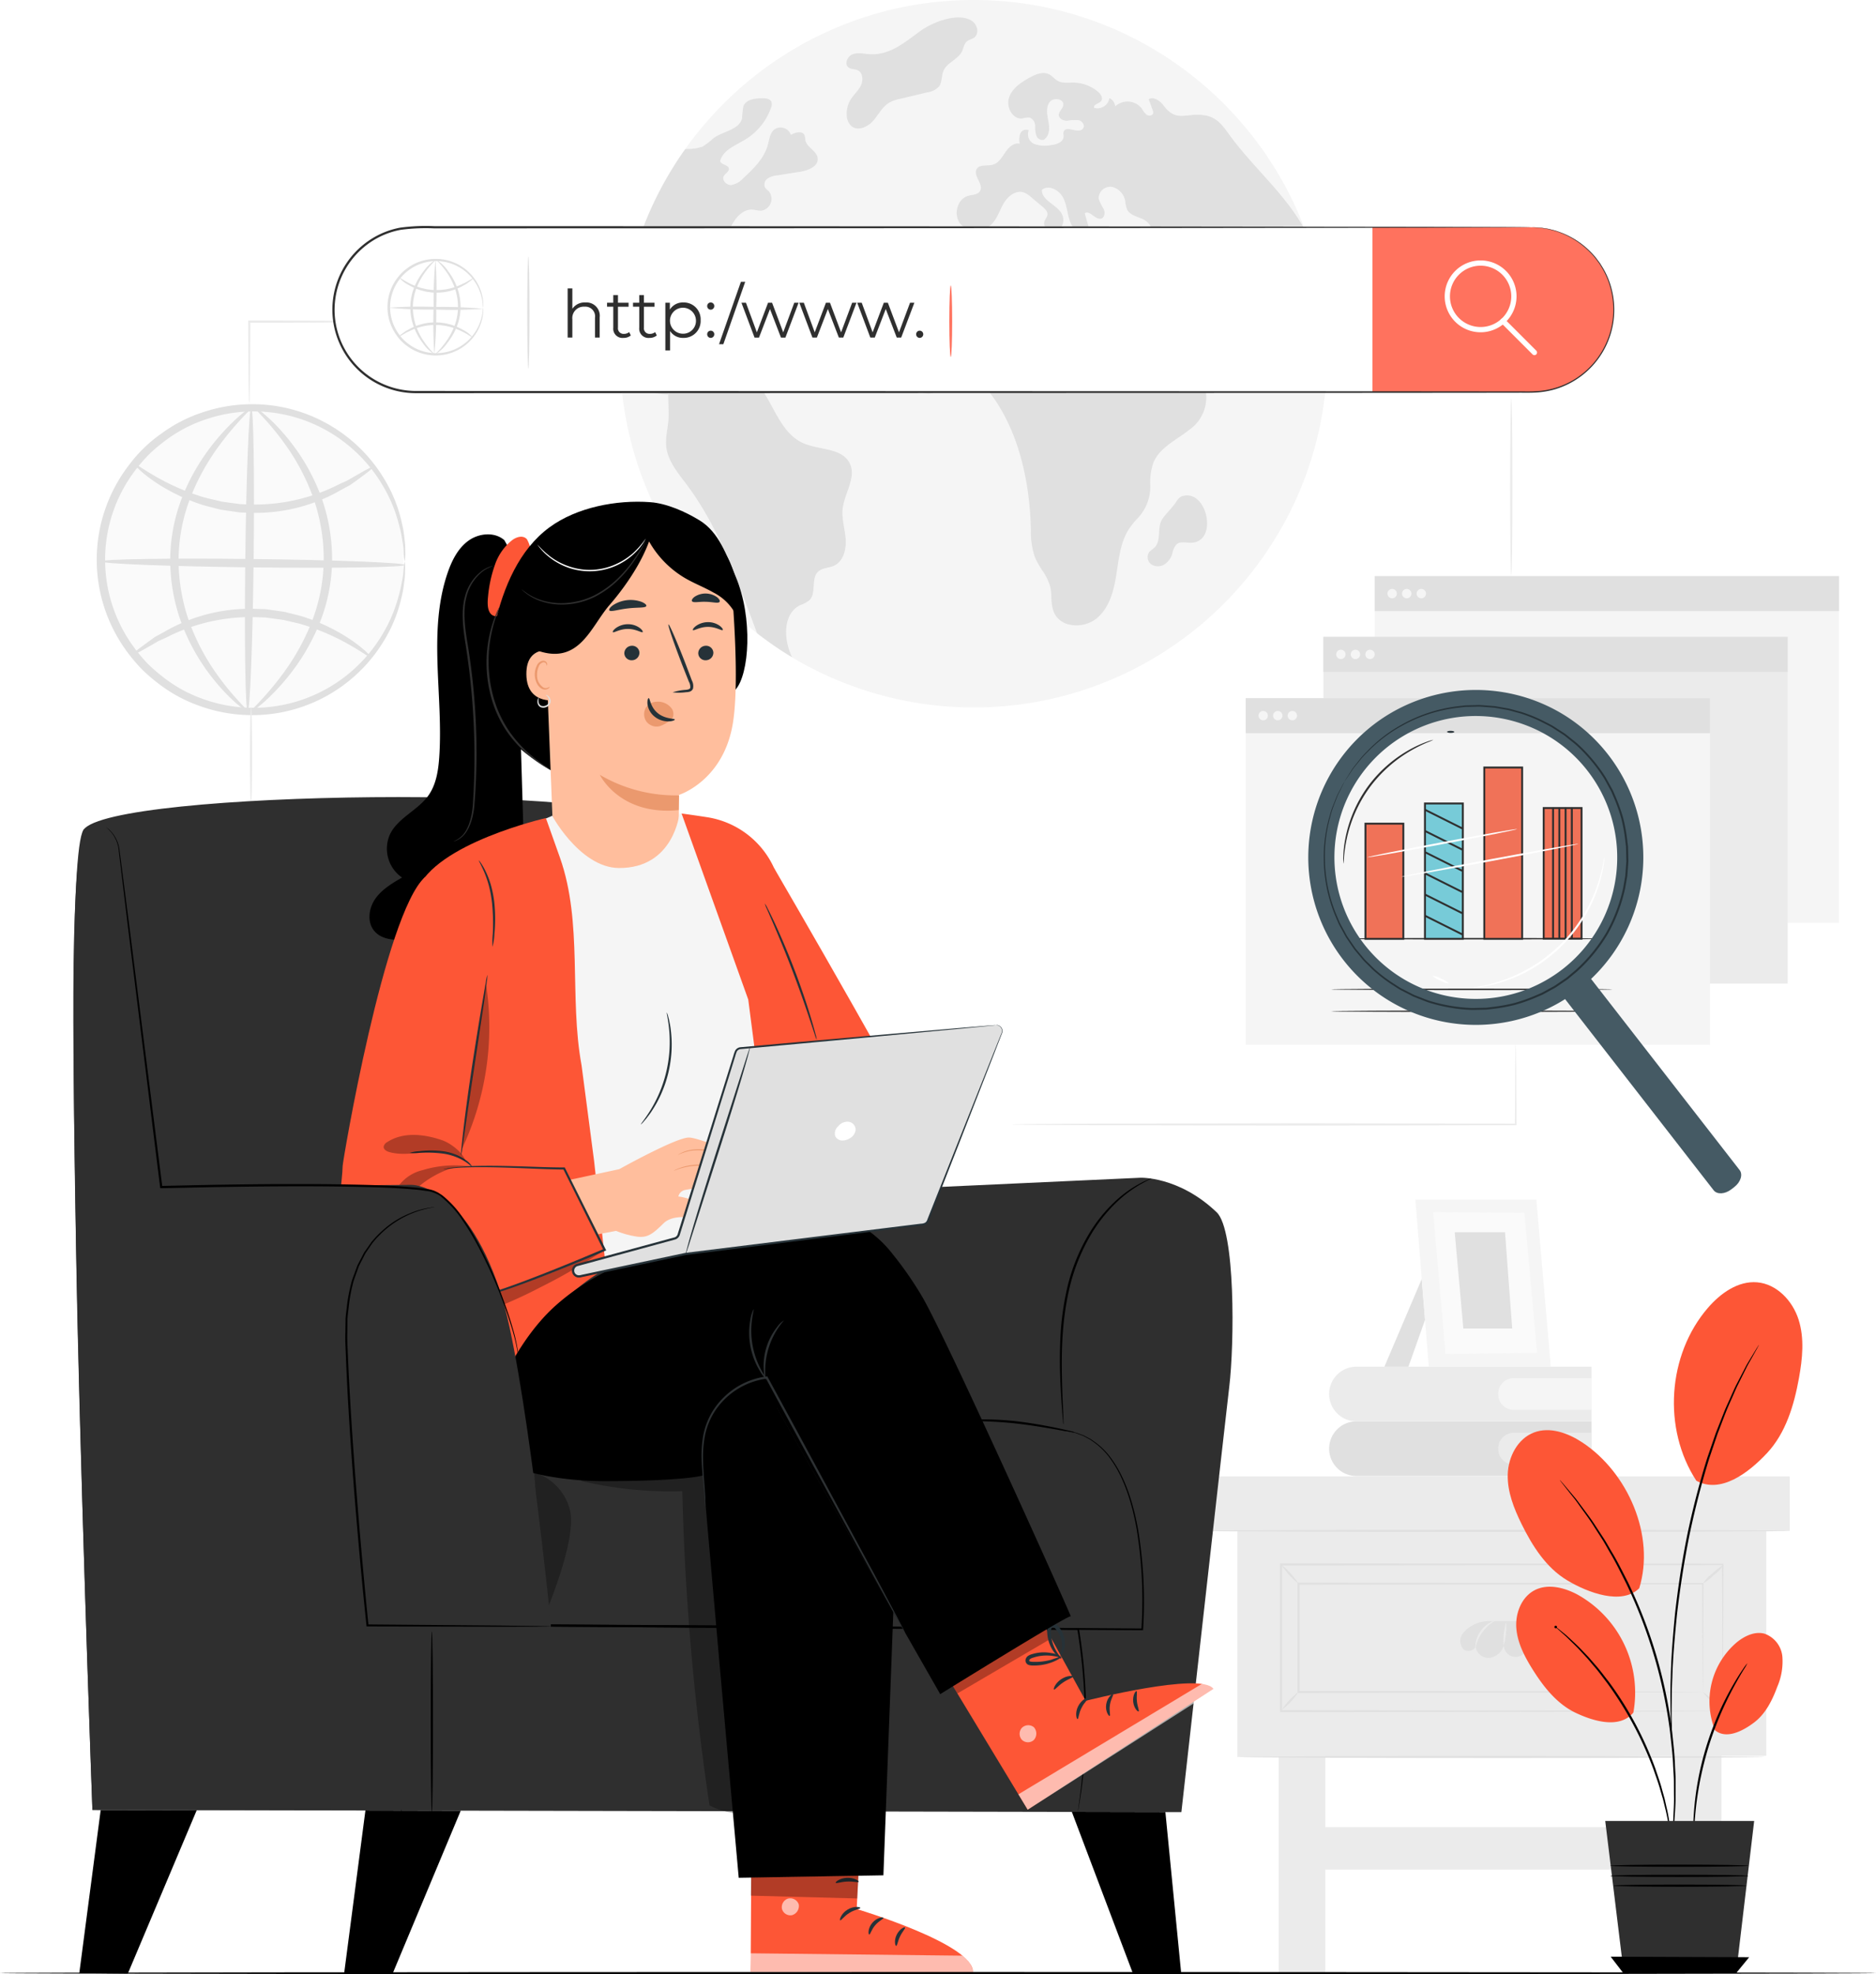 <?xml version="1.0" encoding="utf-8"?><svg xmlns="http://www.w3.org/2000/svg" xmlns:xlink="http://www.w3.org/1999/xlink" width="395.476" height="416.093" viewBox="0 0 395.476 416.093"><defs><style>.a{fill:#fafafa;}.b{fill:#e0e0e0;}.c{fill:#ebebeb;}.d{fill:#f5f5f5;}.e{fill:#263238;}.f{opacity:0.6;}.g{fill:#fd5636;}.h{fill:#2f2f2f;}.i{fill:#fff;}.j{fill:#ff725e;}.k{opacity:0.3;}.l{fill:#ffbe9d;}.m{fill:#eb996e;}.n{fill:#2d3133;}.o{fill:#f07258;}.o,.p,.q{stroke:#2f2f2f;stroke-width:0.4px;}.p{fill:none;}.q{fill:#77cbd8;}.r{fill:#455a64;}.s{filter:url(#a);}</style><filter id="a" x="25.286" y="2.896" width="359.934" height="124.736" filterUnits="userSpaceOnUse"><feOffset input="SourceAlpha"/><feGaussianBlur stdDeviation="15" result="b"/><feFlood flood-opacity="0.2"/><feComposite operator="in" in2="b"/><feComposite in="SourceGraphic"/></filter></defs><g transform="translate(11758 -10375.146)"><g transform="translate(-11737.604 10460.345)"><g transform="translate(1.175 1.468)"><circle class="a" cx="31.726" cy="31.726" r="31.726"/></g><path class="b" d="M121.334,149.466a9.07,9.07,0,0,1-.257-2.033,16.727,16.727,0,0,0-.3-2.442,23.986,23.986,0,0,0-.683-3.277,30.836,30.836,0,0,0-3.519-8.409,31.648,31.648,0,0,0-7.974-8.954,31.317,31.317,0,0,0-29.584-4.7,29.348,29.348,0,0,0-7.934,4.174,35.2,35.2,0,0,0-3.567,2.972,35.452,35.452,0,0,0-3.091,3.582,31.068,31.068,0,0,0-.433,36.839A35.409,35.409,0,0,0,67,170.872a35.19,35.19,0,0,0,3.5,3.055,29.338,29.338,0,0,0,7.835,4.36A31.559,31.559,0,0,0,116.2,165.51a30.765,30.765,0,0,0,3.713-8.325,23.876,23.876,0,0,0,.76-3.26,16.77,16.77,0,0,0,.361-2.433,9.065,9.065,0,0,1,.3-2.027,9.006,9.006,0,0,1,.049,2.053,14.25,14.25,0,0,1-.2,2.486,22.262,22.262,0,0,1-.614,3.355,30.152,30.152,0,0,1-3.537,8.664,32.468,32.468,0,0,1-22.061,15.316A32.758,32.758,0,0,1,77.758,179.8a30.779,30.779,0,0,1-8.281-4.537,36.62,36.62,0,0,1-3.7-3.2,36.943,36.943,0,0,1-3.189-3.841,32.649,32.649,0,0,1,.457-38.883,30.06,30.06,0,0,1,7.052-6.879,30.781,30.781,0,0,1,8.383-4.342,32.758,32.758,0,0,1,17.247-1.133,32.469,32.469,0,0,1,21.7,15.827,30.142,30.142,0,0,1,3.333,8.744,22.194,22.194,0,0,1,.537,3.37,14.372,14.372,0,0,1,.139,2.491A9.014,9.014,0,0,1,121.334,149.466Z" transform="translate(-56.396 -116.333)"/><g transform="translate(7.995 12.602)"><path class="b" d="M115.454,130.764c.072.1-.5.607-1.6,1.451l-2.043,1.505c-.4.284-.828.607-1.3.91l-1.567.844a36.146,36.146,0,0,1-18.768,4.978l-2.852-.091-2.74-.394c-.448-.069-.895-.124-1.332-.206l-1.281-.324c-.842-.222-1.676-.409-2.471-.652a41.293,41.293,0,0,1-8.035-3.581c-4.324-2.541-6.443-4.875-6.283-5.029.17-.2,2.528,1.746,6.879,3.937a48.226,48.226,0,0,0,7.9,3.118c.768.213,1.572.372,2.383.569l1.231.289,1.276.177,2.618.352,2.718.076a38.988,38.988,0,0,0,18.18-4.323l1.587-.714c.482-.26.92-.538,1.341-.777l2.171-1.232C114.674,130.988,115.382,130.667,115.454,130.764Z" transform="translate(-65.169 -130.161)"/></g><g transform="translate(7.527 43.092)"><path class="b" d="M64.661,173.315c-.072-.1.5-.607,1.6-1.451l2.042-1.5c.4-.285.828-.607,1.3-.911l1.567-.844a36.156,36.156,0,0,1,18.769-4.978l2.851.091,2.74.394c.448.069.895.124,1.332.206l1.281.324c.842.222,1.676.409,2.471.653a41.241,41.241,0,0,1,8.035,3.58c4.324,2.542,6.443,4.875,6.283,5.029-.17.2-2.528-1.746-6.879-3.936a48.14,48.14,0,0,0-7.9-3.119c-.768-.212-1.572-.371-2.383-.569l-1.231-.289-1.276-.177-2.618-.352-2.718-.076a39,39,0,0,0-18.18,4.324l-1.587.713c-.482.26-.92.538-1.341.777l-2.171,1.232C65.441,173.092,64.733,173.414,64.661,173.315Z" transform="translate(-64.655 -163.619)"/></g><g transform="translate(0.871 32.545)"><path class="b" d="M121.41,153.378c-.005.486-14.351.713-32.038.506s-32.026-.769-32.02-1.256,14.348-.713,32.04-.506S121.416,152.892,121.41,153.378Z" transform="translate(-57.352 -152.046)"/></g><g transform="translate(31.235 0.73)"><path class="b" d="M91.253,181.171c-.487-.006-.713-14.347-.506-32.028s.768-32.015,1.255-32.009.713,14.344.506,32.03S91.739,181.177,91.253,181.171Z" transform="translate(-90.671 -117.134)"/></g><g transform="translate(15.487 0.711)"><path class="b" d="M89.72,181.121c-.118.188-3.676-2.161-7.816-7.526a43.025,43.025,0,0,1-5.854-10.32,38.616,38.616,0,0,1-2.659-14.318,36.748,36.748,0,0,1,3.054-14.245,44.539,44.539,0,0,1,6.129-10.151c4.247-5.265,7.775-7.62,7.9-7.437.176.2-3.014,2.861-6.906,8.192a47.988,47.988,0,0,0-5.622,10.022,36.92,36.92,0,0,0-2.79,13.631A39.022,39.022,0,0,0,77.566,162.7a46.162,46.162,0,0,0,5.345,10.164C86.686,178.275,89.9,180.925,89.72,181.121Z" transform="translate(-73.39 -117.113)"/></g><g transform="translate(32.529 0.72)"><path class="b" d="M92.845,117.133c.118-.188,3.677,2.16,7.817,7.525a43.073,43.073,0,0,1,5.854,10.32,38.623,38.623,0,0,1,2.659,14.318,36.745,36.745,0,0,1-3.055,14.245,44.518,44.518,0,0,1-6.128,10.151c-4.248,5.266-7.775,7.621-7.9,7.437-.176-.2,3.014-2.86,6.906-8.192a47.939,47.939,0,0,0,5.621-10.022,36.883,36.883,0,0,0,2.79-13.631A38.994,38.994,0,0,0,105,135.555a46.218,46.218,0,0,0-5.345-10.164C95.88,119.979,92.67,117.329,92.845,117.133Z" transform="translate(-92.09 -117.123)"/></g></g><g transform="translate(-11705.32 10524.135)"><path class="c" d="M92.059,186.331c.131,0,.238,4.62.238,10.32s-.107,10.32-.238,10.32-.237-4.619-.237-10.32S91.929,186.331,92.059,186.331Z" transform="translate(-91.822 -186.331)"/></g><g transform="translate(-11705.688 10442.687)"><path class="c" d="M116.242,97.194a1.467,1.467,0,0,1-.424.047l-1.217.045-4.475.076c-3.778.043-9,.069-14.764.069l-3.707,0,.233-.233c-.032,4.839-.06,9.1-.081,12.251-.028,1.479-.052,2.692-.07,3.613a7.722,7.722,0,0,1-.083,1.31,7.843,7.843,0,0,1-.083-1.31c-.017-.921-.041-2.134-.069-3.613-.021-3.148-.049-7.412-.081-12.251l0-.233h.236l3.707,0c5.766,0,10.986.026,14.764.07l4.475.075,1.217.045A1.44,1.44,0,0,1,116.242,97.194Z" transform="translate(-91.419 -96.956)"/></g><g transform="translate(-11504.688 10627.98)"><g transform="translate(0 58.341)"><g transform="translate(16.256 58.304)"><rect class="c" width="9.827" height="46.377"/></g><g transform="translate(99.762 58.304)"><rect class="c" width="9.827" height="46.377"/></g><g transform="translate(0)"><rect class="c" width="123.973" height="11.468"/></g><g transform="translate(7.546 11.468)"><path class="c" d="M431.751,424.306l-111.487.241V376.889H431.751Z" transform="translate(-320.264 -376.889)"/></g><g transform="translate(0 11.245)"><path class="b" d="M435.956,376.867c0,.123-27.755.223-61.984.223s-61.989-.1-61.989-.223,27.749-.223,61.989-.223S435.956,376.744,435.956,376.867Z" transform="translate(-311.983 -376.644)"/></g><g transform="translate(7.957 58.904)"><path class="b" d="M431.381,429.165c0,.123-24.776.222-55.331.222s-55.336-.1-55.336-.222,24.77-.223,55.336-.223S431.381,429.041,431.381,429.165Z" transform="translate(-320.714 -428.942)"/></g><g transform="translate(16.516 18.32)"><path class="b" d="M423.432,415.557s-.01-.19-.015-.547-.009-.9-.015-1.583c-.009-1.4-.021-3.448-.036-6.1-.018-5.309-.046-13.021-.08-22.7l.147.147-93.1.077h-.005l.222-.223c0,10.744,0,21.169-.006,30.927l-.216-.215,66.588.1,19.459.061,5.227.027,1.357.015c.307,0,.47.013.47.013s-.145.01-.443.014l-1.331.014-5.182.028-19.409.061-66.736.1h-.216v-.217c0-9.758,0-20.183-.007-30.927v-.222h.229l93.1.077h.147v.146c-.035,9.715-.062,17.456-.08,22.786-.015,2.636-.028,4.672-.036,6.066-.006.676-.012,1.194-.016,1.557C423.442,415.388,423.432,415.557,423.432,415.557Z" transform="translate(-330.107 -384.408)"/></g><g transform="translate(16.862 45.406)"><path class="b" d="M334.054,414.136a15.362,15.362,0,0,1-3.56,3.819,15.407,15.407,0,0,1,3.56-3.819Z" transform="translate(-330.487 -414.13)"/></g><g transform="translate(16.733 18.544)"><path class="b" d="M334.041,388.71a16.947,16.947,0,0,1-3.689-4.051,16.942,16.942,0,0,1,3.689,4.051Z" transform="translate(-330.345 -384.654)"/></g><g transform="translate(105.652 18.635)"><path class="b" d="M432.273,384.759a8.116,8.116,0,0,1-2.028,2.147,12.731,12.731,0,0,1-2.32,1.812,8.084,8.084,0,0,1,2.027-2.147A12.662,12.662,0,0,1,432.273,384.759Z" transform="translate(-427.918 -384.753)"/></g><g transform="translate(105.655 45.411)"><path class="b" d="M432.11,418.2a19.138,19.138,0,0,1-4.183-4.055,19.138,19.138,0,0,1,4.183,4.055Z" transform="translate(-427.922 -414.135)"/></g><g transform="translate(20.205 22.376)"><path class="b" d="M419.609,411.9s-.009-.14-.014-.4-.008-.659-.015-1.159c-.007-1.032-.019-2.531-.033-4.475-.018-3.907-.043-9.592-.076-16.779l.136.136-85.225.087h-.005l.223-.222c0,7.842,0,15.488,0,22.815l-.219-.218,60.818.1,17.9.062,4.823.028,1.255.014c.283.005.436.015.436.015s-.134.009-.408.014l-1.228.015-4.777.028-17.849.062-60.97.1h-.218V411.9c0-7.327,0-14.974,0-22.815v-.223h.228l85.225.087h.138v.137c-.032,7.221-.057,12.935-.076,16.859-.014,1.933-.026,3.422-.033,4.446-.006.489-.011.865-.015,1.135C419.617,411.774,419.609,411.9,419.609,411.9Z" transform="translate(-334.155 -388.858)"/></g><g transform="translate(54.532 30.446)"><g transform="translate(0 0.042)"><path class="b" d="M388.779,399.152a9.074,9.074,0,0,0-2.288-1.042,7.387,7.387,0,0,0-2.263-.351h-6.273a7.227,7.227,0,0,0-5,1.932,4.111,4.111,0,0,0-.748.9,2.579,2.579,0,0,0,.244,3.067c.806.755,2.453.387,2.59-.71a2.723,2.723,0,0,0,2.889,2.565,3.668,3.668,0,0,0,3.086-2.676,2.449,2.449,0,0,0,4.874.37c.775,1.009,1.92,1.951,3.241,1.522a2.335,2.335,0,0,0,1.5-1.677A3.764,3.764,0,0,0,388.779,399.152Z" transform="translate(-371.823 -397.76)"/></g><g transform="translate(3.17)"><path class="c" d="M379.381,397.727a8.772,8.772,0,0,0-4.029,5.537c-.054,0-.093-.417.035-1.073a6.244,6.244,0,0,1,2.984-4.1C378.955,397.767,379.361,397.678,379.381,397.727Z" transform="translate(-375.301 -397.714)"/></g><g transform="translate(9.052 0.274)"><path class="c" d="M382.357,398.015a13.936,13.936,0,0,1-.519,4.94,13.934,13.934,0,0,1,.519-4.94Z" transform="translate(-381.756 -398.015)"/></g><g transform="translate(12.674 0.194)"><path class="c" d="M385.735,397.935c.028-.046.355.086.728.5a3.927,3.927,0,0,1,.881,1.931,6.99,6.99,0,0,1,.013,2.093c-.074.525-.159.842-.22.837s-.087-.334-.1-.857a12.9,12.9,0,0,0-.137-2,4.829,4.829,0,0,0-.692-1.814C385.939,398.206,385.694,397.99,385.735,397.935Z" transform="translate(-385.73 -397.927)"/></g></g><g transform="translate(25.002 73.92)"><rect class="c" width="76.391" height="8.948"/></g></g><g transform="translate(26.879)"><g transform="translate(0 46.729)"><path class="b" d="M396.785,351.563v11.522H347.239a5.761,5.761,0,0,1-5.761-5.76h0a5.761,5.761,0,0,1,5.761-5.761" transform="translate(-341.478 -351.563)"/><g transform="translate(35.646 2.415)"><path class="c" d="M3.275,0H19.661a0,0,0,0,1,0,0V6.692a0,0,0,0,1,0,0H3.275A3.275,3.275,0,0,1,0,3.417V3.275A3.275,3.275,0,0,1,3.275,0Z"/></g></g><g transform="translate(0 35.207)"><path class="c" d="M396.785,338.919v11.522H347.239a5.762,5.762,0,0,1-5.761-5.761h0a5.761,5.761,0,0,1,5.761-5.761Z" transform="translate(-341.478 -338.919)"/><g transform="translate(35.646 2.415)"><path class="d" d="M3.275,0H19.661a0,0,0,0,1,0,0V6.692a0,0,0,0,1,0,0H3.275A3.275,3.275,0,0,1,0,3.417V3.275A3.275,3.275,0,0,1,3.275,0Z"/></g></g><g transform="translate(11.656)"><g transform="translate(0 16.725)"><path class="b" d="M362.138,318.638l-7.869,18.482h5.064l3.5-9.871Z" transform="translate(-354.269 -318.638)"/></g><g transform="translate(6.527)"><path class="d" d="M386.935,300.285l3.04,35.207H364.257l-2.825-35.207Z" transform="translate(-361.431 -300.285)"/><g transform="translate(3.741 2.622)"><path class="a" d="M384.786,303.334l2.663,29.489-19.3.254-2.608-29.914Z" transform="translate(-365.537 -303.162)"/></g><g transform="translate(8.295 6.875)"><path class="b" d="M381.134,307.83l1.515,20.292h-10.3l-1.817-20.292Z" transform="translate(-370.534 -307.83)"/></g></g></g></g></g><g transform="translate(-11627.298 10375.146)"><g transform="translate(148.048 61.998)"><path class="e" d="M340.585,96.041c-.083-.85-.177-1.688-.3-2.525q-.172-1.327-.393-2.642.22,1.314.393,2.642C340.408,94.353,340.5,95.191,340.585,96.041Z" transform="translate(-339.897 -90.874)"/></g><g transform="translate(0.071)"><path class="d" d="M319.409,100.473a37.274,37.274,0,0,1-1.381-5.215,3.454,3.454,0,0,0-1.569-2.337,13.953,13.953,0,0,0-1.876-.425c-2.207-.661-2.809-3.741-4.9-4.7a7.123,7.123,0,0,0-2.1-.437c-2.8-.33-5.688-1.3-7.446-3.492a13.678,13.678,0,0,0-1.722-2.124,2.062,2.062,0,0,0-2.525-.236c.59,1.18,1.168,2.36,1.746,3.529a9.3,9.3,0,0,0,1.958,2.938,3.163,3.163,0,0,0,3.293.707A2.174,2.174,0,0,1,304,88.3a1.2,1.2,0,0,1,.72.46c1.522,1.688,1.027,4.485-.46,6.207s-3.67,2.608-5.781,3.446a4.489,4.489,0,0,1-2.36.46c-1.464-.272-2.242-1.865-2.666-3.293-.956-3.162-1.416-6.6-3.375-9.262a11.618,11.618,0,0,1-1.782-2.584c-.4-1.062-.307-2.3-.944-3.233-.661-.979-2.065-1.546-2.159-2.726a2.152,2.152,0,0,1,1.381-1.911c.755-.366,1.6-.472,2.383-.791.307-.129.649-.354.661-.684,0-.5-.684-.7-.861-1.156-.189-.519.343-1,.567-1.51.484-1.156-.72-2.325-1.888-2.8s-2.561-.814-3.1-1.947a6.8,6.8,0,0,1-.377-1.688,3.694,3.694,0,0,0-2.761-3.045,2.432,2.432,0,0,0-2.82,2.491,10.27,10.27,0,0,0,1.05,2.135c.33.732.236,1.817-.519,2.053-1.238.378-2.43-1.887-3.468-1.109.425,1.452.837,2.9,1.262,4.366-1.628.826-3.575-.673-4.271-2.372s-.72-3.622-1.546-5.251-3.056-2.855-4.473-1.7c-.071,2.1,2.7,2.95,3.93,4.649a2.85,2.85,0,0,1-.555,4c-1.3.778-3.363-.579-2.867-2.006.177-.5.59-.909.637-1.44.047-.661-.508-1.192-1.014-1.617-.791-.673-1.582-1.333-2.372-1.994a4.99,4.99,0,0,0-1.688-1.063c-1.628-.471-3.256.85-4.118,2.3s-1.345,3.174-2.537,4.39a4.64,4.64,0,0,1-6.56.024c-1.617-1.853-.79-5.322,1.581-5.995.9-.247,2.03-.224,2.5-1.014.827-1.4-1.534-3.2-.719-4.614.625-1.085,2.277-.59,3.48-.956s1.865-1.569,2.573-2.607,1.793-2.065,3.021-1.794a3.781,3.781,0,0,1,.129-2.147,1.314,1.314,0,0,1,1.805-.661,2.182,2.182,0,0,0,1.168,2.867,6.368,6.368,0,0,0,3.434.248c1.156-.141,2.608-.566,2.7-1.722.036-.378-.106-.779.036-1.133.508-1.381,3.057.519,4.035-.591.567-.578-.058-1.6-.849-1.793a8.645,8.645,0,0,0-2.395.118c-.8.035-1.782-.39-1.818-1.192s.85-1.357.945-2.136c.153-1.321-2.089-1.664-2.88-.59s-.508,2.549-.272,3.858.366,2.855-.6,3.776c-.413.626-1.487.3-1.841-.365a5.316,5.316,0,0,1-.343-2.206,1.9,1.9,0,0,0-1.121-1.806,4.005,4.005,0,0,0-1.569.178c-2.053.248-3.48-2.408-2.831-4.366s2.5-3.233,4.307-4.236c1.321-.732,2.962-1.416,4.271-.673.613.343,1.039.932,1.64,1.287,1.038.613,2.325.389,3.517.413a8.2,8.2,0,0,1,5.132,1.994c.531.484,1.027,1.287.613,1.865-.448.613-1.734.744-1.51,1.464a2.559,2.559,0,0,0,3.21-2.065,2.143,2.143,0,0,1,1.238,1.746,3.821,3.821,0,0,1,5.605.46,4.806,4.806,0,0,0,1.038,1.333c.472.307,1.3.154,1.357-.4a1.125,1.125,0,0,0-.094-.519c-.283-.8-.579-1.593-.861-2.383,1.1-.591,2.395.33,3.139,1.321,2.76,3.694,4.731,1.474,8.625,2.077,2.631.4,3.787,2.088,5.275,4.13,4.555,6.277,10.573,11.422,14.714,17.983.436.684.837,1.38,1.216,2.088-.071-.177-.13-.354-.2-.53a72.675,72.675,0,0,0-6.018-12.236q-.761-1.24-1.557-2.443c-.331-.5-.673-1-1.014-1.486-.437-.637-.9-1.251-1.358-1.865-.365-.5-.731-.98-1.109-1.452-.259-.33-.53-.661-.8-.991-.283-.378-.591-.744-.92-1.11l-.992-1.144a4.289,4.289,0,0,0-.318-.354c-.343-.4-.708-.79-1.074-1.18a.33.33,0,0,0-.106-.118c-.095-.107-.2-.212-.307-.319-.3-.33-.613-.649-.92-.967-.508-.519-1.026-1.039-1.557-1.535-.436-.437-.885-.849-1.345-1.262-.4-.366-.8-.732-1.216-1.085s-.8-.7-1.216-1.039c-.495-.425-1-.837-1.522-1.25H298.3q-2.142-1.718-4.413-3.245c-.378-.26-.744-.508-1.122-.755s-.766-.5-1.144-.732-.767-.484-1.156-.708c-.39-.248-.779-.472-1.168-.7-.319-.189-.625-.365-.944-.53a4.97,4.97,0,0,0-.484-.272c-.673-.377-1.357-.744-2.041-1.085-.342-.178-.684-.354-1.038-.519-.437-.224-.886-.437-1.334-.637a1.017,1.017,0,0,0-.2-.095c-.4-.189-.8-.377-1.216-.554-.578-.248-1.156-.5-1.734-.732-.661-.272-1.321-.543-1.994-.791-.744-.283-1.487-.554-2.242-.8s-1.523-.508-2.289-.744-1.535-.448-2.313-.661c-1.534-.413-3.091-.779-4.661-1.1-.024-.012-.058-.012-.082-.024-.6-.118-1.2-.236-1.805-.331a.521.521,0,0,0-.118-.024c-.26-.046-.531-.094-.8-.129-1.121-.189-2.255-.342-3.4-.472-.129-.024-.271-.036-.413-.047-.33-.046-.661-.07-1-.106-.755-.071-1.511-.13-2.277-.177-.791-.059-1.593-.095-2.4-.118-.837-.036-1.675-.047-2.513-.047q-3.327,0-6.584.3c-.519.036-1.026.083-1.534.141-.531.059-1.062.118-1.593.19s-1.062.141-1.581.224-1.051.165-1.581.259c-.448.071-.909.154-1.357.248q-1.664.319-3.293.708-.761.178-1.522.389c-.508.13-1.015.272-1.51.414-.838.236-1.652.5-2.467.755h-.012c-.661.224-1.333.449-1.982.673a.088.088,0,0,0-.047.023c-.673.236-1.321.484-1.982.744l-.107.036c-.6.236-1.2.484-1.793.732-.743.306-1.474.637-2.194.967-.613.283-1.216.567-1.805.862-.638.318-1.275.637-1.9.967l-.071.036c-.6.319-1.2.649-1.793.991-.613.342-1.215.7-1.817,1.074h-.012c-.566.343-1.121.684-1.675,1.039-.212.129-.414.272-.625.413-.591.377-1.157.766-1.735,1.168-.708.484-1.392.991-2.077,1.5-.6.448-1.192.909-1.77,1.369a74.2,74.2,0,0,0-9.274,8.791c-1,1.109-1.947,2.242-2.868,3.4-.779.991-1.534,1.994-2.254,3.032q-.973,1.355-1.877,2.759.9-1.4,1.877-2.759c.189-.023.377-.046.567-.058a8.727,8.727,0,0,0,3.139-.508,18.748,18.748,0,0,0,2.313-1.793c2.053-1.464,5.416-1.735,5.971-4.189a17.686,17.686,0,0,1,.271-2.513c.579-1.474,2.549-1.687,4.13-1.664.673,0,1.464.095,1.77.684a1.69,1.69,0,0,1-.07,1.37,12.825,12.825,0,0,1-5.417,6.654c-2.053,1.251-4.731,2.219-5.3,4.555.283.791,1.722.732,1.84,1.557.083.662-.766,1-1.074,1.594-.448.861.579,1.911,1.558,1.864a4.316,4.316,0,0,0,2.513-1.415c2.147-1.995,4.4-4.142,5.18-6.974.33-1.168.448-2.537,1.392-3.315a2.307,2.307,0,0,1,3.5,1.121c.932-.519,2.384-.909,2.868.058a5.009,5.009,0,0,1,.2,1.11c.306,1.51,2.371,2.194,2.584,3.716.248,1.759-2.006,2.667-3.764,2.938-1.593.248-3.186.5-4.779.755a4.421,4.421,0,0,0-1.982.637,1.548,1.548,0,0,0-.591,1.853,4.666,4.666,0,0,0,.827.849,2.54,2.54,0,0,1-1.628,4.106c-.637.024-1.263-.212-1.9-.235-1.888-.083-3.386,1.581-4.283,3.244s-1.569,3.564-3.08,4.7c-2.43,1.829-6.62,1.4-7.8,4.212a6.736,6.736,0,0,0-.036,3.622,4.843,4.843,0,0,1-.437,3.552c-.7.991-2.513,1.2-3.033.094a2.732,2.732,0,0,1-.071-1.569c.283-1.746.555-3.493.827-5.239.2-1.3.377-2.749-.39-3.811-1.074-1.487-3.48-1.345-4.873-.153a8.6,8.6,0,0,0-2.348,4.837,21.006,21.006,0,0,1-1.345,4.7h0c-.248,1.463-.448,2.95-.6,4.448-.153,1.535-.259,3.057-.318,4.614a6.38,6.38,0,0,0,.6-.566c.744-.767,2.243-4.012,3.588-2.42a1.2,1.2,0,0,1,.023,1.475c-.413.53-1.238.649-1.557,1.227-.389.684.154,1.534.791,1.983a6.878,6.878,0,0,1,1.865,1.392c.861,1.239.036,3.116.873,4.378.72,1.085,2.254,1.156,3.563,1.3.154.023.3.046.448.07.366-2.6,1.581-4.708,5.122-5.511,4.885-1.109,11.3,2.938,14.053,6.62,3.067,4.118,4.519,9.948,9.216,12.013,3.363,1.474,8.142.944,9.782,4.236,1.463,2.95-1.085,6.266-1.475,9.534-.248,2.16.46,4.307.625,6.467s-.483,4.7-2.454,5.6c-1.1.5-2.478.437-3.363,1.263-1.569,1.486-.283,4.555-1.853,6.041a8.04,8.04,0,0,1-1.994,1.051c-3.529,1.782-3.434,6.973-1.793,10.572.059.13.118.248.177.378A74.551,74.551,0,0,0,252,171.944a74.213,74.213,0,0,0,34.987-8.707H287a74.691,74.691,0,0,0,6.6-3.977,73.454,73.454,0,0,0,9.262-7.363,72.421,72.421,0,0,0,5.664-5.912c1.251-1.44,2.431-2.938,3.564-4.472.578-.791,1.145-1.581,1.675-2.4a73.208,73.208,0,0,0,9.275-19.08,72.451,72.451,0,0,0,2.843-12.638c.224-1.675.4-3.375.519-5.085a4.293,4.293,0,0,1-3,1.333C321.6,103.623,320.129,102.125,319.409,100.473Z" transform="translate(-177.517 -22.842)"/></g><g transform="translate(0.036 76.734)"><path class="d" d="M187.177,124.461c-.235-2.135.473-4.271.508-6.43.024-1.487-.082-3.057-.106-4.555a20.481,20.481,0,0,1-3.788-.531,1.128,1.128,0,0,1-.7-.354,1.378,1.378,0,0,1-.154-.79c-.094-1.676-1.711-2.785-3.162-3.622a12.623,12.623,0,0,0-2.3-1.133c0,.177,0,.342.012.519a74.307,74.307,0,0,0,4.743,23.658,71.5,71.5,0,0,0,4.555,9.77c.732,1.357,1.535,2.69,2.372,4,1.038,1.617,2.124,3.2,3.292,4.721,1.085,1.463,2.243,2.891,3.457,4.259a73.73,73.73,0,0,0,5.275,5.428q2.461,2.3,5.133,4.366c-4.072-10.927-7.906-22.077-14.868-31.375C189.62,129.96,187.52,127.482,187.177,124.461Z" transform="translate(-177.478 -107.045)"/></g><g transform="translate(0 73.206)"><path class="e" d="M177.463,103.173c-.007.45-.024.9-.024,1.345,0,.366.012.727.018,1.092-.006-.365-.018-.725-.018-1.092C177.439,104.07,177.455,103.623,177.463,103.173Z" transform="translate(-177.439 -103.173)"/></g><g class="f" transform="translate(33.047 136.477)"><path class="e" d="M213.7,172.6q.939.636,1.9,1.238c.448.283.9.555,1.357.827-.46-.272-.909-.543-1.357-.827Q214.642,173.239,213.7,172.6Z" transform="translate(-213.703 -172.603)"/></g><g transform="translate(60.222 47.97)"><path class="b" d="M279.5,159.312a6.511,6.511,0,0,1-1.391-.148,4.545,4.545,0,0,1-3.292-2.492,8.577,8.577,0,0,1-.572-3.247,12.154,12.154,0,0,0-.235-2.22,11.758,11.758,0,0,0-1.752-3.564,16.637,16.637,0,0,1-1.516-2.752,16.466,16.466,0,0,1-.816-5.653l-.014-.458c-.394-13.115-4.05-23.76-10.575-30.786a7.107,7.107,0,0,0-3.2-2.265,3.98,3.98,0,0,0-4.1,1.415,8.188,8.188,0,0,0-.619,1.012,5.687,5.687,0,0,1-1.08,1.536,3.084,3.084,0,0,1-2.625.711,4.75,4.75,0,0,1-3.272-2.258c-1.156-2.04-.949-4.555-.782-6.574l.673-8.138a7.174,7.174,0,0,1,1.265-4.154,6.928,6.928,0,0,1,3.024-1.734,9.066,9.066,0,0,0,2.333-1.117c1.307-.979,1.885-2.522,2.5-4.157a17.527,17.527,0,0,1,1.185-2.691,5.029,5.029,0,0,1,4.673-2.3,2.188,2.188,0,0,1,1.715,1.146,5.116,5.116,0,0,1,3.037-2.782c2.7-.774,5.982,1.36,9.16,3.422,2.9,1.883,5.639,3.661,7.791,3.27.541-.1,1.092-.253,1.625-.4a8.563,8.563,0,0,1,3.5-.48c3.133.438,4.731,3.837,5.774,6.749l5.1,14.241c.634,1.772,1.452,3.719,3.137,4.372a6.5,6.5,0,0,0,2.13.311,7.214,7.214,0,0,1,2.216.317,3.564,3.564,0,0,1,2.343,2.874,8.317,8.317,0,0,1-2.744,7.156h0a32.525,32.525,0,0,1-2.987,2.2c-2.3,1.568-4.481,3.05-5.419,5.486a13.166,13.166,0,0,0-.625,4.168,9.666,9.666,0,0,1-2.943,7.713,20.688,20.688,0,0,0-1.481,1.889c-1.631,2.458-2.084,5.507-2.522,8.456-.057.378-.112.755-.17,1.13-.51,3.284-1.391,6.951-4.057,9.235A6.84,6.84,0,0,1,279.5,159.312Z" transform="translate(-243.522 -75.481)"/></g><g class="f" transform="translate(0.024 71.436)"><path class="e" d="M177.512,101.243v-.012h0v.012c-.012.141-.024.272-.024.413-.017.443-.016.9-.024,1.345.007-.449.006-.9.024-1.345C177.489,101.514,177.5,101.384,177.512,101.243Z" transform="translate(-177.465 -101.231)"/></g><g class="f" transform="translate(0.018 75.643)"><path class="e" d="M177.459,105.847c.005.365.005.732.017,1.092h0C177.464,106.579,177.464,106.212,177.459,105.847Z" transform="translate(-177.459 -105.847)"/></g><g transform="translate(0 68.016)"><path class="b" d="M187.7,109.736c-.153-.024-.294-.047-.448-.07-1.31-.142-2.843-.213-3.563-1.3-.837-1.262-.012-3.139-.873-4.378a6.878,6.878,0,0,0-1.865-1.392c-.637-.449-1.18-1.3-.791-1.983.319-.578,1.145-.7,1.557-1.227a1.2,1.2,0,0,0-.024-1.475c-1.344-1.593-2.843,1.652-3.586,2.42a6.5,6.5,0,0,1-.6.566v.012c-.012.141-.024.272-.024.413-.017.443-.016.9-.024,1.345s-.024.9-.024,1.345c0,.366.012.727.018,1.092s.005.732.017,1.092a12.623,12.623,0,0,1,2.3,1.133c1.452.837,3.068,1.947,3.162,3.622a1.378,1.378,0,0,0,.154.79,1.133,1.133,0,0,0,.7.354,20.48,20.48,0,0,0,3.788.531" transform="translate(-177.439 -97.478)"/></g><g transform="translate(9.687 74.577)"><path class="b" d="M188.518,113.266c.024,1.5.129,3.067.106,4.554-.036,2.16-.743,4.3-.507,6.431.342,3.021,2.442,5.5,4.271,7.93,6.961,9.3,10.8,20.449,14.868,31.375h.012c.755.6,1.522,1.168,2.3,1.722q.92.664,1.86,1.3t1.9,1.238c.448.283.9.555,1.357.827-.059-.13-.118-.248-.177-.378-1.64-3.6-1.735-8.79,1.793-10.572a8.04,8.04,0,0,0,1.994-1.051c1.569-1.486.283-4.555,1.853-6.041.885-.827,2.265-.767,3.363-1.263,1.971-.909,2.608-3.434,2.455-5.6s-.874-4.307-.626-6.467c.39-3.268,2.938-6.584,1.475-9.534-1.64-3.292-6.419-2.761-9.782-4.236-4.7-2.065-6.149-7.895-9.216-12.013-2.749-3.682-9.169-7.729-14.053-6.62-3.54.8-4.755,2.915-5.122,5.511" transform="translate(-188.069 -104.677)"/></g><g transform="translate(0.991 20.707)"><path class="b" d="M182.22,77.7c1.392-1.192,3.8-1.334,4.873.153.767,1.062.591,2.513.39,3.811-.272,1.746-.543,3.493-.827,5.239a2.732,2.732,0,0,0,.071,1.569c.519,1.109,2.337.9,3.033-.094a4.843,4.843,0,0,0,.436-3.552,6.736,6.736,0,0,1,.036-3.622c1.179-2.809,5.368-2.383,7.8-4.212,1.511-1.133,2.183-3.033,3.08-4.7s2.395-3.327,4.283-3.244c.637.023,1.263.259,1.9.235a2.54,2.54,0,0,0,1.628-4.106,4.666,4.666,0,0,1-.827-.849,1.548,1.548,0,0,1,.591-1.853,4.421,4.421,0,0,1,1.982-.637c1.593-.26,3.186-.508,4.779-.755,1.758-.271,4.012-1.179,3.764-2.938-.212-1.522-2.277-2.206-2.584-3.716a5.009,5.009,0,0,0-.2-1.11c-.484-.967-1.936-.578-2.868-.058a2.307,2.307,0,0,0-3.5-1.121c-.943.778-1.062,2.147-1.392,3.315-.779,2.832-3.033,4.979-5.18,6.974a4.316,4.316,0,0,1-2.513,1.415c-.98.047-2.007-1-1.558-1.864.307-.591,1.156-.932,1.074-1.594-.118-.826-1.557-.766-1.84-1.557.566-2.336,3.244-3.3,5.3-4.555a12.825,12.825,0,0,0,5.417-6.654,1.69,1.69,0,0,0,.07-1.37c-.306-.59-1.1-.684-1.77-.684-1.581-.023-3.551.19-4.13,1.664a17.682,17.682,0,0,0-.271,2.513c-.555,2.454-3.918,2.726-5.971,4.189a18.749,18.749,0,0,1-2.313,1.793,8.726,8.726,0,0,1-3.139.508c-.19.012-.378.036-.567.058q-.973,1.355-1.877,2.759T187.648,61.9a73.818,73.818,0,0,0-6.467,14.42q-.867,2.645-1.531,5.378t-1.124,5.537a21.026,21.026,0,0,0,1.345-4.7A8.6,8.6,0,0,1,182.22,77.7Z" transform="translate(-178.527 -45.564)"/></g><g transform="translate(47.738 3.678)"><path class="b" d="M249.317,41.455c.7-.925.5-2.255.955-3.324.76-1.775,3.119-2.41,3.937-4.16.315-.673.393-1.495.942-1.995.457-.417,1.136-.5,1.628-.878,1.1-.842.643-2.758-.523-3.5-2.924-1.868-8.307.292-10.834,2.12-3.249,2.35-6.427,5.181-10.75,4.9-1.191-.076-2.43-.4-3.547.019s-1.805,2.1-.844,2.8c.535.394,1.293.284,1.9.563,1.115.517,1.226,2.129.682,3.231s-1.524,1.924-2.166,2.971a5.626,5.626,0,0,0-.8,3.416,3.112,3.112,0,0,0,1.012,2.194c1.345,1.074,3.39.154,4.529-1.135s1.925-2.957,3.4-3.84A8.474,8.474,0,0,1,241.255,44l5.636-1.341A4.087,4.087,0,0,0,249.317,41.455Z" transform="translate(-229.824 -26.878)"/></g><g class="f" transform="translate(148.949 70.327)"><path class="e" d="M341.015,103.212q-.01-1.612-.1-3.2.086,1.588.1,3.2c.023.342.023.684.023,1.026,0,1.652-.058,3.281-.153,4.909.095-1.628.153-3.257.153-4.909C341.038,103.9,341.038,103.553,341.015,103.212Z" transform="translate(-340.885 -100.014)"/></g><g class="f" transform="translate(144.418 48.497)"><path class="e" d="M335.913,76.072q.53,1.415,1,2.851-.472-1.435-1-2.851s.012-.012,0-.012h0Z" transform="translate(-335.913 -76.059)"/></g><g transform="translate(70.975 15.385)"><path class="b" d="M333.426,97.864q-.01-1.612-.1-3.2t-.246-3.162c-.083-.85-.177-1.688-.3-2.525q-.172-1.327-.393-2.642a72.787,72.787,0,0,0-1.742-7.742q-.417-1.46-.887-2.9t-1-2.851v-.012h0c-.378-.708-.779-1.4-1.216-2.088-4.141-6.56-10.159-11.706-14.714-17.983-1.487-2.042-2.644-3.729-5.275-4.13-3.894-.6-5.865,1.617-8.625-2.077-.744-.991-2.041-1.912-3.139-1.321.283.79.578,1.58.861,2.383a1.125,1.125,0,0,1,.094.519c-.058.555-.885.708-1.357.4a4.806,4.806,0,0,1-1.038-1.333,3.821,3.821,0,0,0-5.605-.46A2.143,2.143,0,0,0,287.513,45a2.559,2.559,0,0,1-3.21,2.065c-.224-.72,1.062-.85,1.51-1.464.414-.578-.082-1.381-.613-1.865a8.2,8.2,0,0,0-5.132-1.994c-1.192-.024-2.479.2-3.517-.413-.6-.354-1.027-.944-1.64-1.287-1.31-.743-2.95-.058-4.271.673-1.805,1-3.67,2.265-4.307,4.236s.778,4.614,2.831,4.366a4.006,4.006,0,0,1,1.569-.178,1.9,1.9,0,0,1,1.121,1.806,5.317,5.317,0,0,0,.343,2.206c.354.661,1.428.991,1.841.365.968-.92.849-2.466.6-3.776s-.508-2.785.272-3.858,3.033-.732,2.88.59c-.095.779-.98,1.345-.945,2.136s1.015,1.227,1.818,1.192a8.645,8.645,0,0,1,2.395-.118c.791.189,1.416,1.216.849,1.793-.979,1.109-3.528-.79-4.035.591-.141.354,0,.755-.036,1.133-.094,1.156-1.546,1.581-2.7,1.722a6.368,6.368,0,0,1-3.434-.248,2.182,2.182,0,0,1-1.168-2.867,1.314,1.314,0,0,0-1.805.661,3.782,3.782,0,0,0-.129,2.147c-1.228-.271-2.325.767-3.021,1.794S264.2,58.654,263,59.019s-2.855-.129-3.48.956c-.815,1.416,1.546,3.21.719,4.614-.471.79-1.6.767-2.5,1.014-2.371.673-3.2,4.142-1.581,5.995a4.64,4.64,0,0,0,6.56-.024c1.192-1.216,1.676-2.926,2.537-4.39s2.491-2.772,4.118-2.3a4.99,4.99,0,0,1,1.688,1.063c.79.661,1.581,1.321,2.372,1.994.507.425,1.062.956,1.014,1.617-.047.531-.46.944-.637,1.44-.5,1.427,1.569,2.784,2.867,2.006a2.85,2.85,0,0,0,.555-4c-1.228-1.7-4-2.548-3.93-4.649,1.416-1.156,3.646.059,4.473,1.7s.849,3.564,1.546,5.251,2.643,3.2,4.271,2.372c-.425-1.464-.837-2.914-1.262-4.366,1.038-.778,2.23,1.487,3.468,1.109.755-.236.849-1.321.519-2.053a10.271,10.271,0,0,1-1.05-2.135,2.432,2.432,0,0,1,2.82-2.491,3.694,3.694,0,0,1,2.761,3.045,6.8,6.8,0,0,0,.377,1.688c.543,1.133,1.947,1.474,3.1,1.947s2.372,1.64,1.888,2.8c-.224.508-.755.991-.567,1.51.177.46.861.661.861,1.156-.012.331-.354.555-.661.684-.778.319-1.628.425-2.383.791a2.152,2.152,0,0,0-1.381,1.911c.094,1.18,1.5,1.747,2.159,2.726.637.932.543,2.172.944,3.233a11.617,11.617,0,0,0,1.782,2.584c1.959,2.666,2.419,6.1,3.375,9.262.425,1.428,1.2,3.021,2.666,3.293a4.489,4.489,0,0,0,2.36-.46c2.111-.837,4.307-1.735,5.781-3.446s1.982-4.519.46-6.207a1.2,1.2,0,0,0-.72-.46,2.174,2.174,0,0,0-1.109.389,3.163,3.163,0,0,1-3.293-.707,9.3,9.3,0,0,1-1.958-2.938c-.578-1.168-1.156-2.348-1.746-3.529a2.062,2.062,0,0,1,2.525.236,13.678,13.678,0,0,1,1.722,2.124c1.758,2.194,4.649,3.162,7.446,3.492a7.123,7.123,0,0,1,2.1.437c2.089.956,2.69,4.036,4.9,4.7a13.954,13.954,0,0,1,1.876.425,3.454,3.454,0,0,1,1.569,2.337,37.27,37.27,0,0,0,1.381,5.215c.72,1.652,2.194,3.15,3.988,3.174a4.293,4.293,0,0,0,3-1.333V103.8c.095-1.628.153-3.257.153-4.909C333.449,98.549,333.449,98.206,333.426,97.864Z" transform="translate(-255.322 -39.724)"/></g><g transform="translate(111.215 104.411)"><path class="b" d="M307.163,137.479c-1.111.219-1.332.872-1.936,1.7-.786,1.071-1.911,2.143-2.626,3.2-1.213,1.793-.12,4.587-1.716,6.095a13.37,13.37,0,0,0-1.037.847,1.881,1.881,0,0,0,.382,2.6,2.559,2.559,0,0,0,2.779.051,4.07,4.07,0,0,0,1.7-2.327,3.916,3.916,0,0,1,.863-1.906c.913-.8,2.331-.206,3.533-.375C314.22,146.647,312.023,136.522,307.163,137.479Z" transform="translate(-299.479 -137.415)"/></g></g><g transform="translate(-11468.203 10496.569)"><rect class="d" width="97.869" height="73.073"/><rect class="b" width="97.869" height="7.377"/><g transform="translate(2.696 2.702)"><path class="d" d="M356.95,160.034a.986.986,0,1,1-.987-.986A.987.987,0,0,1,356.95,160.034Z" transform="translate(-354.977 -159.048)"/></g><g transform="translate(5.768 2.702)"><path class="d" d="M360.32,160.034a.986.986,0,1,1-.986-.986A.986.986,0,0,1,360.32,160.034Z" transform="translate(-358.348 -159.048)"/></g><g transform="translate(8.84 2.702)"><path class="d" d="M363.691,160.034a.986.986,0,1,1-.986-.986A.986.986,0,0,1,363.691,160.034Z" transform="translate(-361.719 -159.048)"/></g></g><g transform="translate(-11479.016 10509.376)"><rect class="c" width="97.869" height="73.073"/><rect class="b" width="97.869" height="7.377"/><g transform="translate(2.697 2.703)"><path class="d" d="M345.084,174.088a.986.986,0,1,1-.986-.986A.986.986,0,0,1,345.084,174.088Z" transform="translate(-343.112 -173.102)"/></g><g transform="translate(5.769 2.703)"><path class="d" d="M348.455,174.088a.986.986,0,1,1-.986-.986A.986.986,0,0,1,348.455,174.088Z" transform="translate(-346.483 -173.102)"/></g><g transform="translate(8.84 2.702)"><circle class="d" cx="0.986" cy="0.986" r="0.986"/></g></g><g transform="translate(-11495.389 10522.288)"><rect class="d" width="97.869" height="73.073"/><rect class="b" width="97.869" height="7.377"/><g transform="translate(2.696 2.702)"><path class="d" d="M327.118,188.258a.986.986,0,1,1-.986-.987A.986.986,0,0,1,327.118,188.258Z" transform="translate(-325.145 -187.271)"/></g><g transform="translate(5.768 2.702)"><path class="d" d="M330.489,188.258a.986.986,0,1,1-.986-.987A.987.987,0,0,1,330.489,188.258Z" transform="translate(-328.516 -187.271)"/></g><g transform="translate(8.84 2.702)"><path class="d" d="M333.86,188.258a.987.987,0,1,1-.986-.987A.987.987,0,0,1,333.86,188.258Z" transform="translate(-331.887 -187.271)"/></g></g><g transform="translate(-11544.554 10595.361)"><g transform="translate(0)"><path class="c" d="M374.314,264.491a1.4,1.4,0,0,1,.024.293c.005.218.013.5.022.859.011.786.025,1.9.044,3.319.017,2.918.042,7.1.073,12.3v.162h-.163l-44.647.075-43.439-.069-13.164-.076-3.579-.045-.931-.024a1.584,1.584,0,0,1-.317-.025,1.641,1.641,0,0,1,.317-.024l.931-.024,3.579-.045,13.164-.076,43.439-.069,44.647.075-.162.162c.031-5.2.056-9.386.073-12.3.019-1.422.033-2.533.044-3.319.009-.358.016-.642.022-.859A1.4,1.4,0,0,1,374.314,264.491Z" transform="translate(-268.237 -264.491)"/></g></g><g transform="translate(-11439.647 10459.108)"><path class="c" d="M383.591,152.323c-.131,0-.237-8.36-.237-18.672s.106-18.674.237-18.674.238,8.359.238,18.674S383.722,152.323,383.591,152.323Z" transform="translate(-383.354 -114.977)"/></g><g transform="translate(-11440.161 10645.376)"><g transform="translate(35.03)"><path class="g" d="M425.967,361.227c-7.146-10.931-6.1-26.549,2.431-36.434,2.649-3.068,6.352-5.735,10.391-5.389,4.135.354,7.467,3.9,8.726,7.856s.822,8.241.083,12.324c-1.035,5.719-2.769,11.571-6.735,15.817s-9.8,8.612-14.9,5.825" transform="translate(-421.23 -319.374)"/></g><g transform="translate(42.516 73.935)"><path class="g" d="M430.648,421.038a16.333,16.333,0,0,1,4.554-18.55c1.643-1.341,3.792-2.379,5.842-1.835a5.675,5.675,0,0,1,3.783,4.838,13.443,13.443,0,0,1-1.074,6.358c-1.052,2.852-2.475,5.71-4.9,7.538s-5.827,3.549-8.2,1.651" transform="translate(-429.444 -400.505)"/></g><g transform="translate(1.79 64.188)"><path class="g" d="M409.449,416.338a23.64,23.64,0,0,0-11.915-24.947c-2.723-1.416-6.075-2.255-8.819-.881-2.81,1.408-4.16,4.836-3.938,7.971s1.731,6.026,3.395,8.692c2.329,3.734,5.187,7.363,9.168,9.24s9.3,3.313,12.109-.075" transform="translate(-384.754 -389.81)"/></g><g transform="translate(0 31.191)"><path class="g" d="M410.514,386.921c3.421-11.042-2.38-24.43-12.05-30.766-3-1.967-6.8-3.335-10.154-2.058-3.434,1.308-5.406,5.137-5.514,8.81s1.306,7.213,2.929,10.508c2.273,4.615,5.172,9.173,9.581,11.822s11.546,5.3,15.209,1.683" transform="translate(-382.79 -353.601)"/></g><g transform="translate(9.917 72.499)"><path d="M418.351,444.912a2.338,2.338,0,0,1-.112-.535c-.06-.4-.136-.912-.23-1.54q-.071-.51-.155-1.113-.118-.611-.252-1.313c-.179-.942-.365-2.019-.674-3.187q-.213-.882-.446-1.84-.277-.95-.578-1.97c-.368-1.372-.912-2.789-1.422-4.3a75.338,75.338,0,0,0-9.785-18.231c-.977-1.26-1.857-2.5-2.8-3.561l-1.323-1.571q-.67-.722-1.288-1.388c-.8-.9-1.6-1.652-2.283-2.323l-.954-.937-.842-.745-1.156-1.043a.274.274,0,1,1,.06-.073l1.216.978.872.716.985.912c.705.655,1.52,1.392,2.342,2.285l1.317,1.376q.652.752,1.351,1.561c.958,1.061,1.854,2.3,2.847,3.557a72.043,72.043,0,0,1,9.842,18.337c.5,1.524,1.035,2.954,1.39,4.338q.287,1.029.555,1.988.217.966.418,1.858c.29,1.178.454,2.265.61,3.215q.115.707.215,1.325.063.607.115,1.123l.143,1.554A2.433,2.433,0,0,1,418.351,444.912Z" transform="translate(-393.671 -398.929)"/></g><g transform="translate(10.992 41.72)"><path d="M418.2,443.9a.759.759,0,0,1,0-.221c.013-.172.028-.383.047-.64q.082-.9.226-2.454.079-.8.175-1.771c.048-.648.067-1.355.106-2.113.056-1.517.2-3.242.149-5.154q-.007-1.434-.015-3c-.011-1.043-.109-2.124-.162-3.246-.075-2.246-.381-4.629-.651-7.138a102.236,102.236,0,0,0-9.3-31.369c-1.142-2.252-2.184-4.415-3.346-6.34-.567-.969-1.074-1.93-1.634-2.81l-1.622-2.522c-1-1.632-2.06-3-2.933-4.24-.447-.613-.847-1.2-1.241-1.713l-1.112-1.39-1.526-1.933-.389-.51a.859.859,0,0,1-.12-.185c.006-.005.059.046.157.153l.424.481,1.6,1.88,1.146,1.367c.406.509.817,1.086,1.275,1.694.9,1.229,1.981,2.588,3,4.213l1.653,2.514c.57.878,1.087,1.838,1.663,2.807,1.181,1.924,2.241,4.089,3.4,6.346a99.924,99.924,0,0,1,9.341,31.5c.26,2.522.552,4.916.611,7.172.046,1.126.135,2.213.136,3.259s-.011,2.05-.016,3.01c.032,1.917-.137,3.647-.218,5.167-.053.759-.083,1.467-.145,2.116-.078.643-.15,1.235-.216,1.771q-.2,1.549-.314,2.447c-.037.255-.068.464-.093.634A.824.824,0,0,1,418.2,443.9Z" transform="translate(-394.851 -365.155)"/></g><g transform="translate(34.302 13.231)"><path d="M439.077,333.893a.769.769,0,0,1-.091.2l-.308.573-1.221,2.181c-.262.475-.577.99-.88,1.576l-.957,1.923-1.1,2.207c-.373.79-.726,1.643-1.121,2.529s-.813,1.811-1.208,2.792-.776,2.016-1.187,3.078l-.624,1.623q-.283.837-.575,1.7l-1.2,3.55c-1.515,4.9-2.95,10.354-4.162,16.146-1.174,5.8-2,11.385-2.605,16.478-.521,5.1-.906,9.709-1.012,13.588-.1,1.937-.118,3.693-.125,5.234-.025,1.542-.03,2.87.006,3.954.015,1.055.026,1.89.035,2.5l0,.651a.794.794,0,0,1-.016.223.76.76,0,0,1-.031-.221l-.044-.649c-.03-.61-.071-1.444-.123-2.5-.065-1.085-.086-2.415-.086-3.959-.018-1.544-.022-3.3.056-5.245.063-3.889.415-8.508.914-13.625.586-5.108,1.4-10.706,2.575-16.525,1.215-5.809,2.667-11.277,4.209-16.183l1.219-3.555.588-1.7q.323-.824.637-1.623l1.216-3.078c.406-.981.847-1.9,1.239-2.79s.771-1.735,1.155-2.522l1.138-2.2.992-1.909c.316-.581.643-1.091.919-1.56l1.3-2.14.348-.549A.8.8,0,0,1,439.077,333.893Z" transform="translate(-420.43 -333.893)"/></g><g transform="translate(39.109 80.306)"><path d="M437.116,407.5a9.537,9.537,0,0,1-.759,1.334c-.523.836-1.24,2.07-2.081,3.615s-1.772,3.426-2.707,5.555c-.913,2.14-1.826,4.53-2.627,7.092-.784,2.568-1.379,5.058-1.832,7.34-.428,2.286-.728,4.362-.9,6.115s-.281,3.175-.321,4.159a9.508,9.508,0,0,1-.125,1.53,9.677,9.677,0,0,1-.057-1.535c-.015-.99.037-2.421.174-4.185a61.818,61.818,0,0,1,.8-6.164,63.509,63.509,0,0,1,4.488-14.525,61.9,61.9,0,0,1,2.812-5.543c.883-1.534,1.647-2.747,2.218-3.553A9.583,9.583,0,0,1,437.116,407.5Z" transform="translate(-425.705 -407.496)"/></g><g transform="translate(20.559 113.562)"><path class="h" d="M405.35,443.989h31.394l-3.8,32.064H409.26Z" transform="translate(-405.35 -443.989)"/></g><g transform="translate(21.705 142.165)"><path d="M406.607,475.376l2.667,3.461h23.783l2.743-3.35Z" transform="translate(-406.607 -475.376)"/></g><g transform="translate(21.629 122.758)"><path d="M435.625,454.314c0,.129-6.515.234-14.55.234s-14.551-.1-14.551-.234,6.514-.234,14.551-.234S435.625,454.185,435.625,454.314Z" transform="translate(-406.524 -454.08)"/></g><g transform="translate(21.629 124.893)"><path d="M435.625,456.657c0,.129-6.515.233-14.55.233s-14.551-.1-14.551-.233,6.514-.234,14.551-.234S435.625,456.528,435.625,456.657Z" transform="translate(-406.524 -456.423)"/></g><g transform="translate(22.256 126.96)"><path d="M435.294,458.925c0,.129-6.286.233-14.039.233s-14.042-.1-14.042-.233,6.286-.234,14.042-.234S435.294,458.8,435.294,458.925Z" transform="translate(-407.212 -458.691)"/></g></g><g transform="translate(-11687.936 10422.805)"><g transform="translate(0.222 0.238)"><g class="s" transform="matrix(1, 0, 0, 1, -70.29, -47.9)"><path class="i" d="M363.707,75.4h-235.2a17.368,17.368,0,0,0-17.368,17.368h0a17.368,17.368,0,0,0,17.368,17.368h235.2a17.368,17.368,0,0,0,17.368-17.368h0A17.368,17.368,0,0,0,363.707,75.4Z" transform="translate(-40.86 -27.5)"/></g><g transform="translate(219.039 0)"><path class="j" d="M0,0H33.526A17.368,17.368,0,0,1,50.894,17.368v0A17.368,17.368,0,0,1,33.526,34.736H0a0,0,0,0,1,0,0V0A0,0,0,0,1,0,0Z"/></g><g transform="translate(234.268 6.99)"><path class="i" d="M375.785,98.214a7.572,7.572,0,1,1,7.571-7.572A7.581,7.581,0,0,1,375.785,98.214Zm0-14.035a6.463,6.463,0,1,0,6.463,6.463A6.471,6.471,0,0,0,375.785,84.179Z" transform="translate(-368.213 -83.07)"/><g transform="translate(11.714 12.213)"><path class="i" d="M388.265,104.224a.553.553,0,0,1-.392-.162l-6.643-6.643a.554.554,0,0,1,.784-.784l6.643,6.643a.554.554,0,0,1-.392.946Z" transform="translate(-381.067 -96.472)"/></g></g></g><g transform="translate(11.625 6.904)"><path class="b" d="M143.825,93.005a2.766,2.766,0,0,1-.08-.632,5.243,5.243,0,0,0-.094-.758,7.532,7.532,0,0,0-.212-1.018,9.579,9.579,0,0,0-1.093-2.612,9.856,9.856,0,0,0-2.477-2.781,9.729,9.729,0,0,0-9.188-1.46,9.1,9.1,0,0,0-2.464,1.3,8.857,8.857,0,0,0-2.068,2.036,9.648,9.648,0,0,0-.135,11.441,8.881,8.881,0,0,0,2.019,2.084,9.116,9.116,0,0,0,2.434,1.354,9.8,9.8,0,0,0,11.761-3.968,9.567,9.567,0,0,0,1.153-2.585,7.544,7.544,0,0,0,.236-1.012,5.167,5.167,0,0,0,.112-.755,2.813,2.813,0,0,1,.095-.63,2.819,2.819,0,0,1,.016.638,4.387,4.387,0,0,1-.062.772,6.859,6.859,0,0,1-.19,1.043,9.371,9.371,0,0,1-1.1,2.69,10.083,10.083,0,0,1-6.852,4.757,10.18,10.18,0,0,1-5.348-.477,9.571,9.571,0,0,1-2.572-1.41,9.367,9.367,0,0,1-2.14-2.188,10.141,10.141,0,0,1,.142-12.077,11.383,11.383,0,0,1,1.018-1.169,11.5,11.5,0,0,1,1.172-.968,9.549,9.549,0,0,1,2.6-1.348,10.174,10.174,0,0,1,5.357-.353,10.093,10.093,0,0,1,6.739,4.916,9.394,9.394,0,0,1,1.035,2.717,6.954,6.954,0,0,1,.167,1.046,4.523,4.523,0,0,1,.043.774A2.85,2.85,0,0,1,143.825,93.005Z" transform="translate(-123.656 -82.715)"/><g transform="translate(2.483 3.915)"><path class="b" d="M142,87.2c.023.031-.155.189-.5.451l-.634.467c-.126.088-.257.188-.4.282l-.487.262a11.227,11.227,0,0,1-5.829,1.546l-.886-.028-.851-.122c-.139-.022-.278-.038-.414-.064l-.4-.1c-.262-.068-.52-.127-.767-.2a12.835,12.835,0,0,1-2.5-1.112,5.7,5.7,0,0,1-1.952-1.562c.054-.063.786.542,2.137,1.222a14.932,14.932,0,0,0,2.455.969c.239.067.488.116.74.177l.383.089.4.056.813.108.844.024a12.113,12.113,0,0,0,5.646-1.342l.493-.221c.15-.081.286-.168.416-.241l.674-.383C141.756,87.266,141.976,87.167,142,87.2Z" transform="translate(-126.38 -87.01)"/></g><g transform="translate(2.338 13.384)"><path class="b" d="M126.223,100.413c-.022-.031.156-.189.5-.451l.634-.467c.126-.088.257-.188.4-.283l.487-.262a11.228,11.228,0,0,1,5.83-1.546l.886.028.851.122c.139.021.278.038.414.064l.4.1c.262.069.521.128.767.2a12.846,12.846,0,0,1,2.5,1.112,5.676,5.676,0,0,1,1.951,1.562c-.053.063-.786-.542-2.137-1.222a14.9,14.9,0,0,0-2.455-.969c-.239-.067-.488-.116-.74-.177l-.382-.09-.4-.055-.813-.109-.845-.023a12.116,12.116,0,0,0-5.646,1.342l-.493.221c-.149.081-.285.167-.416.241l-.674.383C126.465,100.344,126.246,100.443,126.223,100.413Z" transform="translate(-126.221 -97.401)"/></g><g transform="translate(0.271 10.108)"><path class="b" d="M143.848,94.221a91.088,91.088,0,0,1-9.95.157,90.726,90.726,0,0,1-9.945-.39,90.566,90.566,0,0,1,9.951-.157A90.453,90.453,0,0,1,143.848,94.221Z" transform="translate(-123.953 -93.807)"/></g><g transform="translate(9.701 0.227)"><path class="b" d="M134.482,102.852a90.619,90.619,0,0,1-.158-9.947,90.651,90.651,0,0,1,.39-9.941,90.5,90.5,0,0,1,.157,9.948A90.824,90.824,0,0,1,134.482,102.852Z" transform="translate(-134.301 -82.964)"/></g><g transform="translate(4.81 0.221)"><path class="b" d="M134.006,102.837a7.987,7.987,0,0,1-2.428-2.337,13.384,13.384,0,0,1-1.819-3.205,12,12,0,0,1-.826-4.447,11.41,11.41,0,0,1,.949-4.424,13.809,13.809,0,0,1,1.9-3.153,8.445,8.445,0,0,1,2.452-2.309c.055.061-.936.888-2.145,2.543a14.921,14.921,0,0,0-1.746,3.113,11.47,11.47,0,0,0-.867,4.234,12.122,12.122,0,0,0,.75,4.264,14.339,14.339,0,0,0,1.66,3.157C133.063,101.953,134.061,102.776,134.006,102.837Z" transform="translate(-128.934 -82.958)"/></g><g transform="translate(10.102 0.223)"><path class="b" d="M134.976,82.963A8,8,0,0,1,137.4,85.3a13.392,13.392,0,0,1,1.819,3.206,12,12,0,0,1,.826,4.446,11.411,11.411,0,0,1-.949,4.424,13.81,13.81,0,0,1-1.9,3.153,8.475,8.475,0,0,1-2.452,2.31c-.055-.062.936-.889,2.145-2.544a14.922,14.922,0,0,0,1.746-3.113,11.465,11.465,0,0,0,.867-4.233,12.124,12.124,0,0,0-.75-4.265,14.338,14.338,0,0,0-1.66-3.157C135.919,83.847,134.921,83.024,134.976,82.963Z" transform="translate(-134.742 -82.96)"/></g></g><g transform="translate(41.084 6.419)"><path class="b" d="M156.219,105.828c-.131,0-.237-5.294-.237-11.821s.106-11.823.237-11.823.237,5.293.237,11.823S156.35,105.828,156.219,105.828Z" transform="translate(-155.982 -82.183)"/></g><g transform="translate(49.6 11.732)"><path class="h" d="M172.084,95.646V99.9h-.991v-4.16a2.051,2.051,0,0,0-2.206-2.346,2.407,2.407,0,0,0-2.568,2.653V99.9h-.991V89.545h.991v4.3a3.1,3.1,0,0,1,2.75-1.341A2.811,2.811,0,0,1,172.084,95.646Z" transform="translate(-165.327 -88.149)"/><path class="h" d="M179.455,99.595a2.36,2.36,0,0,1-1.55.517,1.945,1.945,0,0,1-2.15-2.136v-4.44h-1.312V92.7h1.312v-1.6h.991v1.6h2.234v.837h-2.234V97.92a1.176,1.176,0,0,0,1.27,1.341,1.639,1.639,0,0,0,1.089-.377Z" transform="translate(-166.136 -88.286)"/><path class="h" d="M185.461,99.595a2.36,2.36,0,0,1-1.55.517,1.945,1.945,0,0,1-2.15-2.136v-4.44h-1.312V92.7h1.312v-1.6h.991v1.6h2.234v.837h-2.234V97.92a1.176,1.176,0,0,0,1.27,1.341,1.641,1.641,0,0,0,1.089-.377Z" transform="translate(-166.668 -88.286)"/><path class="h" d="M195.367,96.52a3.556,3.556,0,0,1-3.657,3.742,3.208,3.208,0,0,1-2.792-1.452V102.9h-.992V92.849h.95V94.3a3.2,3.2,0,0,1,2.834-1.508A3.552,3.552,0,0,1,195.367,96.52Zm-.991,0a2.739,2.739,0,1,0-2.737,2.862A2.7,2.7,0,0,0,194.376,96.52Z" transform="translate(-167.331 -88.437)"/><path class="h" d="M197.609,93.547a.739.739,0,0,1,.74-.754.75.75,0,0,1,.754.754.763.763,0,0,1-.754.768A.752.752,0,0,1,197.609,93.547Zm0,5.947a.74.74,0,0,1,.74-.754.751.751,0,0,1,.754.754.763.763,0,0,1-.754.768A.752.752,0,0,1,197.609,99.494Z" transform="translate(-168.19 -88.437)"/><path class="h" d="M204.959,88.013h.908l-4.608,13.152h-.907Z" transform="translate(-168.434 -88.013)"/><path class="h" d="M217.578,92.854,214.8,100.2h-.935l-2.317-6.017-2.318,6.017h-.935l-2.764-7.343h.95l2.3,6.241,2.36-6.241h.851l2.346,6.241,2.331-6.241Z" transform="translate(-168.893 -88.442)"/><path class="h" d="M230.969,92.854l-2.779,7.343h-.935l-2.317-6.017-2.317,6.017h-.936l-2.764-7.343h.949l2.3,6.241,2.36-6.241h.851l2.346,6.241,2.331-6.241Z" transform="translate(-170.081 -88.442)"/><path class="h" d="M244.361,92.854l-2.779,7.343h-.935L238.33,94.18l-2.318,6.017h-.935l-2.764-7.343h.949l2.3,6.241,2.359-6.241h.852l2.346,6.241,2.331-6.241Z" transform="translate(-171.269 -88.442)"/><path class="h" d="M245.948,100.073a.74.74,0,0,1,.74-.754.75.75,0,0,1,.754.754.762.762,0,0,1-.754.768A.752.752,0,0,1,245.948,100.073Z" transform="translate(-172.478 -89.016)"/></g><g transform="translate(130.058 12.501)"><path class="j" d="M253.92,103.926c-.168,0-.3-3.374-.3-7.535s.136-7.536.3-7.536.3,3.373.3,7.536S254.087,103.926,253.92,103.926Z" transform="translate(-253.617 -88.856)"/></g><path class="h" d="M363.686,75.377s.507.009,1.5.052c.5.014,1.1.144,1.83.238.363.054.743.177,1.157.272a8.612,8.612,0,0,1,1.3.4A17.268,17.268,0,0,1,375.564,80a18.875,18.875,0,0,1,1.53,1.588c.241.3.466.612.705.926l.358.478.316.519a16.55,16.55,0,0,1,2.073,4.759,17.479,17.479,0,0,1-11.83,21.233,17.721,17.721,0,0,1-3.932.692c-1.36.1-2.72.039-4.114.06l-8.6.008-18.7.017-204.866.069a17.608,17.608,0,0,1-9.961-32.123,17.308,17.308,0,0,1,6.658-2.766,40.009,40.009,0,0,1,7.129-.317l54.394.014,92.1.051,62.092.076,16.882.045,4.39.024c.99.007,1.5.024,1.5.024s-.506.016-1.5.025l-4.39.024-16.882.045-62.092.075-92.1.051-54.394.014a39.647,39.647,0,0,0-7.043.312,16.856,16.856,0,0,0-6.479,2.693,17.221,17.221,0,0,0-7.278,11.831,17.041,17.041,0,0,0,4.009,13.494,17.215,17.215,0,0,0,12.964,5.938l204.866.07,18.7.016,8.6.009c1.387-.017,2.768.049,4.1-.05a17.078,17.078,0,0,0,14.491-9.782,17.222,17.222,0,0,0,1.109-11.821,16.419,16.419,0,0,0-2.033-4.72l-.311-.515-.353-.475c-.237-.312-.457-.628-.7-.921a18.592,18.592,0,0,0-1.508-1.582,17.248,17.248,0,0,0-6.026-3.681,8.654,8.654,0,0,0-1.294-.4c-.412-.1-.788-.225-1.149-.283-.724-.1-1.326-.239-1.82-.261C364.192,75.419,363.686,75.377,363.686,75.377Z" transform="translate(-110.9 -75.139)"/></g><g transform="translate(-11742.492 10543.134)"><g transform="translate(1.209 213.48)"><path d="M77.124,441.468,62.593,475.919l-10.233-.092,4.51-34.388Z" transform="translate(-52.36 -441.439)"/></g><g transform="translate(57.051 213.582)"><path d="M138.208,441.591,123.87,475.882l-10.233-.092,4.474-34.24Z" transform="translate(-113.637 -441.55)"/></g><path class="h" d="M53.119,214.1c5.616-8.424,116.5-9.659,121.247-.882l40.51,77,60.931-2.8c0-.021,8.189-.388,16.207,7.278,3.955,3.781,3.755,27.632,2.641,36.847-.742,6.136-10.085,89.578-10.085,89.578l-229.562-.465S47.5,222.52,53.119,214.1Z" transform="translate(-51.033 -207.18)"/><g transform="translate(69.055 174.236)"><g transform="translate(0)"><path d="M126.825,439.784s.023-.248.041-.734c.015-.5.037-1.218.067-2.151.046-1.906.113-4.684.2-8.242.149-7.162.364-17.461.627-30.088l-.19.185,69.717.5,72.235.4-.18-.154a118.179,118.179,0,0,1,1.278,28.165c-.244,3.339-.566,5.923-.794,7.675l-.28,1.992c-.061.449-.079.682-.079.682a91.159,91.159,0,0,0,1.359-10.332,115.967,115.967,0,0,0-1.12-28.242l-.025-.153h-.157l-72.234-.518-69.718-.388h-.188l0,.187c-.193,12.629-.352,22.929-.461,30.092-.043,3.559-.076,6.336-.1,8.244q-.008,1.4-.012,2.152C126.811,439.535,126.825,439.784,126.825,439.784Z" transform="translate(-126.81 -398.375)"/></g></g><g transform="translate(57.484 86.429)"><path d="M132.742,302.029s-.158-.009-.467-.008a9.257,9.257,0,0,0-1.377.071,14.025,14.025,0,0,0-5.091,1.593,19.126,19.126,0,0,0-6.407,5.653,25.735,25.735,0,0,0-4.354,10.63,74.217,74.217,0,0,0-.932,14.189c.006,5.158.179,10.717.523,16.621.683,11.811,2.146,24.985,3.724,39.2l.022.2.2,0,58.047.394,105.281.618h.17l.01-.166A93.178,93.178,0,0,0,281.06,370.1c-1.073-6.077-2.9-11.216-5.448-14.784a15.2,15.2,0,0,0-4.087-4.074l-.509-.351-.527-.275-.99-.512c-.672-.229-1.265-.487-1.822-.624l-1.484-.313c-.431-.053-.8-.066-1.091-.091-.587-.041-.887-.049-.887-.049s.3.044.882.1c.291.034.655.054,1.084.115l1.468.336c.55.145,1.135.409,1.8.642l.974.517.518.277.5.353a15.1,15.1,0,0,1,4.011,4.064c2.494,3.549,4.288,8.662,5.329,14.718a93.428,93.428,0,0,1,.957,20.846l.18-.165-105.28-.747-58.047-.359.223.2c-1.6-14.21-3.084-27.371-3.8-39.168-.358-5.9-.547-11.449-.57-16.6a74.462,74.462,0,0,1,.871-14.137,25.6,25.6,0,0,1,4.257-10.556,19.108,19.108,0,0,1,6.3-5.649,14.271,14.271,0,0,1,5.03-1.648C132.107,302.014,132.743,302.067,132.742,302.029Z" transform="translate(-114.112 -302.021)"/></g><g transform="translate(210.447 213.883)"><path d="M301.682,441.921l3.327,33.945-10.233-.092-12.813-33.893Z" transform="translate(-281.964 -441.881)"/></g><g transform="translate(185.317 131.161)"><path d="M280.119,353.831a4.289,4.289,0,0,1-1.017-.108l-2.741-.457c-2.312-.39-5.5-.957-9.05-1.34a82.183,82.183,0,0,0-9.127-.43l-2.775.036a4.245,4.245,0,0,1-1.022-.036,4.226,4.226,0,0,1,1.012-.149c.653-.07,1.6-.132,2.777-.188a63.167,63.167,0,0,1,9.185.294c3.573.386,6.764,1.007,9.063,1.482,1.149.242,2.076.449,2.714.606A4.173,4.173,0,0,1,280.119,353.831Z" transform="translate(-254.387 -351.107)"/></g><g transform="translate(207.924 80.369)"><path d="M298.494,295.374c.02.045-.739.375-2.039,1.092a26.224,26.224,0,0,0-5.056,3.7,31.918,31.918,0,0,0-5.773,7.258,40.569,40.569,0,0,0-4.28,10.525c-1.939,7.891-1.816,15.337-1.693,20.639.077,2.662.18,4.816.242,6.306.026.705.046,1.274.062,1.716a2.9,2.9,0,0,1-.011.6,2.892,2.892,0,0,1-.085-.6c-.039-.44-.088-1.007-.15-1.711-.118-1.486-.273-3.64-.394-6.305s-.192-5.849-.025-9.38a59.093,59.093,0,0,1,1.593-11.386,40.058,40.058,0,0,1,4.365-10.633,31.333,31.333,0,0,1,5.923-7.282,24.418,24.418,0,0,1,5.194-3.616,16.181,16.181,0,0,1,1.564-.721A2.752,2.752,0,0,1,298.494,295.374Z" transform="translate(-279.194 -295.372)"/></g><g class="k" transform="translate(106.078 137.316)"><path d="M168.566,364.734a81.865,81.865,0,0,0,21.123,2.107,528.637,528.637,0,0,0,5.734,66.225,14.972,14.972,0,0,0,5.546,1.636,5.092,5.092,0,0,0,4.836-2.6,7.429,7.429,0,0,0,.387-3.4,557.141,557.141,0,0,0-6.8-65.9c-.264-1.615-.646-3.407-2-4.324-1.291-.874-3.007-.635-4.541-.349q-12.833,2.4-25.416,5.936" transform="translate(-167.436 -357.861)"/></g><g class="k" transform="translate(97.101 142.338)"><path d="M157.585,363.372l2.137,30.328s7.17-16.4,5.333-22.681A11.145,11.145,0,0,0,157.585,363.372Z" transform="translate(-157.585 -363.372)"/></g></g><g transform="translate(-11680.111 10480.884)"><g transform="translate(0 6.883)"><path d="M152.37,223.508q-1.066-35.866-2.132-71.731l-2.321-4.126c-2.038-1.8-5.345-1.49-7.552.1s-3.5,4.154-4.385,6.725c-4.258,12.343-.889,25.9-1.79,38.923-.2,2.824-.642,5.76-2.285,8.066-2.229,3.129-6.363,4.676-8.07,8.119a7.393,7.393,0,0,0,2.515,9.168c-2.091,1.217-4.249,2.494-5.637,4.477s-1.776,4.884-.238,6.752c1.664,2.021,4.7,2.049,7.31,1.813a102.714,102.714,0,0,0,21.756-4.288,4.24,4.24,0,0,0,2.352-1.383A4.335,4.335,0,0,0,152.37,223.508Z" transform="translate(-119.486 -146.424)"/><g transform="translate(17.661 6.63)"><path class="h" d="M138.867,211.8a5.482,5.482,0,0,0,1.991-1.352c1.071-1.15,1.883-3.366,2.124-6.164a150.878,150.878,0,0,0-.108-22.067c-.33-4.3-.846-8.381-1.426-12.077-.606-3.679-.917-7.156-.119-9.948a9.791,9.791,0,0,1,3.716-5.53,6.993,6.993,0,0,1,1.647-.815,3.13,3.13,0,0,1,.623-.142,9.29,9.29,0,0,0-2.163,1.108,9.8,9.8,0,0,0-3.5,5.465c-.734,2.721-.4,6.121.227,9.794.605,3.7,1.137,7.792,1.468,12.108a137.8,137.8,0,0,1-.033,22.138c-.286,2.83-1.167,5.1-2.322,6.255a4.744,4.744,0,0,1-1.511,1.049A2.911,2.911,0,0,1,138.867,211.8Z" transform="translate(-138.866 -153.7)"/></g></g><g transform="translate(24.673)"><g transform="translate(0.246 7.382)"><g transform="translate(9.016 4.296)"><path class="g" d="M156.765,151.914c-.212,1.01.492-.847,0,0Z" transform="translate(-156.724 -151.686)"/></g><path class="g" d="M155.09,147.481c-.827-.87-2.105-.5-3.055.178a11.3,11.3,0,0,0-3.67,5.212,27.206,27.206,0,0,0-1.464,6.776c-.143,1.342-.146,2.954.724,3.725a1.733,1.733,0,0,0,2.175-.033,6.5,6.5,0,0,0,1.639-2.019,47.6,47.6,0,0,0,4.446-9.825A6.4,6.4,0,0,0,155.09,147.481Z" transform="translate(-146.831 -146.971)"/></g><g transform="translate(0.246)"><path d="M148.336,164.7c1.829-7.777,5.1-15.723,11.548-20.446,5.741-4.207,14.116-5.81,21.215-5.282,3.5.26,7.4,2,10.389,3.829,4.1,2.5,5.717,7.359,7.593,11.784,3.756,8.866,2.86,20.677.016,23.875L161.97,196.544c-6.351-3.572-13.234-8.384-14.714-15.519C146.25,176.165,147.2,169.527,148.336,164.7Z" transform="translate(-146.831 -138.871)"/><g transform="translate(8.157 5.945)"><g transform="translate(3.517)"><path class="l" d="M163.53,151.48l23.191-6.031c7.434-.837,12.443,8.29,12.964,15.753.58,8.292.96,18.438.019,24.634-1.892,12.458-11.426,15.416-11.426,15.416,0-.043-.022,10.819-.068,14.517L177.395,248.72l-15.385-32.951-2.367-59.823A4.377,4.377,0,0,1,163.53,151.48Z" transform="translate(-159.641 -145.395)"/></g><g transform="translate(36.233 24.419)"><path class="e" d="M198.726,173.623a1.6,1.6,0,0,1-1.528,1.62,1.525,1.525,0,0,1-1.655-1.427,1.6,1.6,0,0,1,1.526-1.622A1.527,1.527,0,0,1,198.726,173.623Z" transform="translate(-195.542 -172.191)"/></g><g transform="translate(35.086 19.444)"><path class="e" d="M200.592,168.389c-.2.21-1.412-.677-3.129-.661-1.716-.009-2.97.883-3.158.674-.093-.093.107-.469.652-.873a4.383,4.383,0,0,1,2.526-.8,4.21,4.21,0,0,1,2.493.786C200.507,167.919,200.689,168.295,200.592,168.389Z" transform="translate(-194.283 -166.732)"/></g><g transform="translate(20.648 24.419)"><path class="e" d="M181.623,173.623a1.594,1.594,0,0,1-1.527,1.62,1.526,1.526,0,0,1-1.655-1.427,1.6,1.6,0,0,1,1.526-1.622A1.526,1.526,0,0,1,181.623,173.623Z" transform="translate(-178.44 -172.191)"/></g><g transform="translate(18.205 19.88)"><path class="e" d="M182.069,168.867c-.2.21-1.414-.677-3.13-.661-1.716-.009-2.971.883-3.159.674-.091-.093.106-.469.653-.873a4.376,4.376,0,0,1,2.526-.8,4.212,4.212,0,0,1,2.493.786C181.982,168.4,182.164,168.773,182.069,168.867Z" transform="translate(-175.759 -167.21)"/></g><g transform="translate(29.934 19.925)"><path class="e" d="M189.529,181.566a11.325,11.325,0,0,1,2.787-.523c.438-.048.853-.138.925-.437a2.236,2.236,0,0,0-.3-1.3q-.63-1.587-1.32-3.331c-1.833-4.742-3.164-8.644-2.972-8.716s1.834,3.714,3.667,8.457q.662,1.754,1.265,3.351a2.536,2.536,0,0,1,.24,1.72,1.1,1.1,0,0,1-.717.646,2.993,2.993,0,0,1-.745.108A11.194,11.194,0,0,1,189.529,181.566Z" transform="translate(-188.629 -167.26)"/></g><g transform="translate(15.484 51.619)"><path class="m" d="M189.472,206.37l-.07,3.1c-12.448,1.249-16.629-7.431-16.629-7.431A31.666,31.666,0,0,0,189.472,206.37Z" transform="translate(-172.773 -202.038)"/></g><g transform="translate(24.822 36.207)"><path class="m" d="M183.38,186.4a2.759,2.759,0,0,1,2.286-1.266,3.59,3.59,0,0,1,3.282,1.6,2.236,2.236,0,0,1,.156,1.61c-.118.273-.026.139-.237.328a6.283,6.283,0,0,1-2.556,1.609,2.693,2.693,0,0,1-2.851-1.028A2.749,2.749,0,0,1,183.38,186.4Z" transform="translate(-183.019 -185.126)"/></g><g transform="translate(25.516 35.454)"><path class="e" d="M184.053,184.3c.279-.018.3,1.846,1.9,3.159s3.588,1.094,3.6,1.354c.027.117-.44.365-1.279.394a4.639,4.639,0,0,1-3.008-1.025,4.041,4.041,0,0,1-1.474-2.649C183.721,184.754,183.926,184.29,184.053,184.3Z" transform="translate(-183.781 -184.3)"/></g><g transform="translate(17.452 14.768)"><path class="e" d="M182.765,162.865c-.166.468-1.883.259-3.9.516-2.019.216-3.64.817-3.909.4-.121-.2.159-.642.813-1.1a6.837,6.837,0,0,1,5.947-.7C182.461,162.279,182.836,162.643,182.765,162.865Z" transform="translate(-174.932 -161.6)"/></g><g transform="translate(34.88 13.409)"><path class="e" d="M199.907,161.869c-.3.392-1.485,0-2.908-.014-1.423-.059-2.626.28-2.906-.127-.123-.2.064-.589.588-.962a4.212,4.212,0,0,1,4.685.113C199.871,161.277,200.039,161.677,199.907,161.869Z" transform="translate(-194.056 -160.11)"/></g><g transform="translate(0 25.325)"><path class="l" d="M162.65,173.558c-.171-.078-6.929-2.224-6.868,4.722s7.023,5.453,7.034,5.254S162.65,173.558,162.65,173.558Z" transform="translate(-155.782 -173.184)"/></g><g transform="translate(1.765 27.576)"><path class="m" d="M160.842,181.139c-.03-.022-.12.086-.324.181a1.208,1.208,0,0,1-.9.026,2.993,2.993,0,0,1-1.409-2.674,3.991,3.991,0,0,1,.324-1.736,1.394,1.394,0,0,1,.9-.937.617.617,0,0,1,.717.325c.094.193.052.333.088.344.019.016.148-.118.089-.4a.77.77,0,0,0-.277-.433.918.918,0,0,0-.671-.171,1.7,1.7,0,0,0-1.255,1.089,4.1,4.1,0,0,0-.4,1.939c.056,1.4.785,2.7,1.792,2.985a1.3,1.3,0,0,0,1.105-.193C160.831,181.308,160.867,181.152,160.842,181.139Z" transform="translate(-157.718 -175.655)"/></g></g><g transform="translate(10.485 40.713)"><path class="b" d="M158.6,184.154c-.032-.032-.3.293-.262.915a1.3,1.3,0,0,0,.492.973,1.438,1.438,0,0,0,1.333.1,1.407,1.407,0,0,0,.923-.963,1.446,1.446,0,0,0-.19-1.067c-.344-.538-.782-.589-.778-.55-.028.052.327.188.56.67a1.277,1.277,0,0,1,.094.869,1.128,1.128,0,0,1-.734.713,1.171,1.171,0,0,1-1.024-.034,1.1,1.1,0,0,1-.428-.737A3.775,3.775,0,0,1,158.6,184.154Z" transform="translate(-158.337 -183.547)"/></g><g transform="translate(32.313 3.218)"><path d="M202.252,162.908a10.865,10.865,0,0,0-4.688-4.583c-1.93-1.1-4.02-1.9-5.941-3.013a20.869,20.869,0,0,1-9.334-11.676,12.53,12.53,0,0,1,11.123.144,16.984,16.984,0,0,1,7.687,8.3,26.626,26.626,0,0,1,2.121,11.253" transform="translate(-182.289 -142.402)"/></g><g transform="translate(7.419 4.059)"><path d="M160.983,149.438c5.136-4.881,14.842-7.574,21.54-5.289-1,5.849-5.408,12.416-9.291,16.9-3.908,4.514-6.265,12.422-14.766,9.735-.585-.185-1.255.348-1.783.038a2.175,2.175,0,0,1-.82-1.288A19.923,19.923,0,0,1,160.983,149.438Z" transform="translate(-154.972 -143.325)"/></g><g transform="translate(10.507 7.785)"><path class="i" d="M158.362,148.667c-.009.007.041.087.145.234s.252.37.48.625a12.59,12.59,0,0,0,2.109,1.99,13.676,13.676,0,0,0,17.665-.971,12.573,12.573,0,0,0,1.878-2.209,7.625,7.625,0,0,0,.408-.674.908.908,0,0,0,.119-.248,19.085,19.085,0,0,1-2.562,2.962,14.213,14.213,0,0,1-3.525,2.329,13.27,13.27,0,0,1-10.089.554,14.238,14.238,0,0,1-3.758-1.929A18.9,18.9,0,0,1,158.362,148.667Z" transform="translate(-158.361 -147.414)"/></g><g transform="translate(7.174 8.211)"><path class="h" d="M154.7,158.165a1.269,1.269,0,0,0,.232.237,7.183,7.183,0,0,0,.727.614,10.887,10.887,0,0,0,3.1,1.625,13.827,13.827,0,0,0,5.142.693,15.9,15.9,0,0,0,6.15-1.583,20.149,20.149,0,0,0,5.147-3.726,26.462,26.462,0,0,0,3.305-4,31.428,31.428,0,0,0,1.806-2.99c.2-.362.331-.653.426-.848a1.256,1.256,0,0,0,.127-.306,1.3,1.3,0,0,0-.185.276c-.128.219-.286.488-.479.817-.416.709-1.036,1.723-1.884,2.921a27.834,27.834,0,0,1-3.326,3.916,20.373,20.373,0,0,1-5.081,3.649,15.945,15.945,0,0,1-6.022,1.576,13.99,13.99,0,0,1-5.054-.613,11.616,11.616,0,0,1-3.1-1.509C155.068,158.444,154.726,158.14,154.7,158.165Z" transform="translate(-154.703 -147.882)"/></g></g><g transform="translate(0 22.122)"><path class="h" d="M160.077,197.535a1.292,1.292,0,0,1-.369-.169c-.231-.129-.581-.308-1.006-.577a27.691,27.691,0,0,1-3.46-2.5,24.753,24.753,0,0,1-4.284-4.676,24.015,24.015,0,0,1-3.32-7.02,27.582,27.582,0,0,1-.336-13.986,24.992,24.992,0,0,1,1.326-4.058c.19-.467.378-.812.492-1.051a1.344,1.344,0,0,1,.205-.351,12.208,12.208,0,0,1-.525,1.469,30.125,30.125,0,0,0-1.171,4.064,28.405,28.405,0,0,0,.465,13.779,24.276,24.276,0,0,0,3.224,6.9,25.644,25.644,0,0,0,4.145,4.671,34.143,34.143,0,0,0,3.34,2.6A11.737,11.737,0,0,1,160.077,197.535Z" transform="translate(-146.561 -163.147)"/></g></g></g><g transform="translate(-11560.787 10712.519)"><path class="g" d="M270.474,393.051l11.606,21.089s24.412-6.2,26.937-2.514l-39.161,25.461-19.433-32.118Z" transform="translate(-250.424 -393.051)"/><g class="f" transform="translate(17.73 26.246)"><path class="i" d="M270.373,422.37a1.908,1.908,0,0,0-.015,2.545,1.834,1.834,0,0,0,2.522.036,2.012,2.012,0,0,0,0-2.695,1.9,1.9,0,0,0-2.628.252" transform="translate(-269.879 -421.851)"/></g><g class="f" transform="translate(17.473 17.513)"><path class="i" d="M271.557,438.791l-1.959-3.238,38.671-23.266a3.23,3.23,0,0,1,2.832,1.2Z" transform="translate(-269.598 -412.269)"/></g><g transform="translate(29.652 20.452)"><path class="e" d="M285.494,415.539c.11.2-.816.873-1.4,2.079-.619,1.19-.608,2.335-.834,2.365-.2.07-.611-1.274.125-2.721S285.43,415.333,285.494,415.539Z" transform="translate(-282.962 -415.493)"/></g><g transform="translate(35.94 19.695)"><path class="e" d="M291.35,414.689c.159.162-.49,1-.66,2.228-.206,1.22.162,2.215-.038,2.324-.165.14-.986-.925-.746-2.444S291.234,414.505,291.35,414.689Z" transform="translate(-289.862 -414.663)"/></g><g transform="translate(41.655 19.044)"><path class="e" d="M297.3,418.229c-.153.149-1.011-.667-1.149-2.039s.522-2.347.7-2.233c.207.095-.044,1.025.087,2.151C297.049,417.235,297.486,418.094,297.3,418.229Z" transform="translate(-296.134 -413.948)"/></g><g transform="translate(24.945 15.846)"><path class="e" d="M281.858,410.578c.025.227-1.034.494-2.1,1.231-1.076.715-1.715,1.6-1.917,1.495-.2-.074.209-1.3,1.472-2.152S281.862,410.366,281.858,410.578Z" transform="translate(-277.797 -410.44)"/></g><g class="k" transform="translate(2.602 4.18)"><path d="M273.021,397.637l2.073,3.756L255.288,413l-2.008-3.3Z" transform="translate(-253.28 -397.637)"/></g><g transform="translate(18.961 10.876)"><path class="e" d="M278.856,405.882c.05.08-.651.663-2.014,1.191a10.562,10.562,0,0,1-2.486.611,10.918,10.918,0,0,1-1.518.077,2.882,2.882,0,0,1-.888-.109,1,1,0,0,1-.713-.988,1.252,1.252,0,0,1,.59-.96,3.068,3.068,0,0,1,.816-.346,8.417,8.417,0,0,1,1.5-.318,8.25,8.25,0,0,1,2.578.108,3.894,3.894,0,0,1,2.155.924c-.05.118-.869-.224-2.241-.369a9.308,9.308,0,0,0-2.393.061,8.732,8.732,0,0,0-1.365.334c-.491.142-.855.355-.85.61,0,.1.015.127.179.2a2.319,2.319,0,0,0,.652.078,12.381,12.381,0,0,0,1.423-.028,12.958,12.958,0,0,0,2.386-.416A16.237,16.237,0,0,1,278.856,405.882Z" transform="translate(-271.231 -404.985)"/></g><g transform="translate(23.551 4.772)"><path class="e" d="M279.215,405.721c-.051.071-.859-.4-1.689-1.623a7.566,7.566,0,0,1-1.041-2.361,7.673,7.673,0,0,1-.218-1.525,1.931,1.931,0,0,1,.674-1.779,1.091,1.091,0,0,1,1.173.057,3.189,3.189,0,0,1,.647.613,5.193,5.193,0,0,1,.809,1.351,5.384,5.384,0,0,1,.384,2.586c-.162,1.507-.839,2.229-.9,2.173a18.927,18.927,0,0,0,.334-2.2,5.368,5.368,0,0,0-.493-2.266,4.8,4.8,0,0,0-.731-1.138c-.317-.388-.682-.636-.816-.5a1.337,1.337,0,0,0-.309,1.077,7.832,7.832,0,0,0,.153,1.386,8.434,8.434,0,0,0,.809,2.235C278.656,405.02,279.3,405.628,279.215,405.721Z" transform="translate(-276.267 -398.288)"/></g></g><g transform="translate(-11599.819 10753.069)"><g transform="translate(0.061)"><path class="g" d="M231.212,437.933l-1.195,24.042s24.9,7.43,24.49,13.32l-46.847-.06.23-37.686Z" transform="translate(-207.66 -437.549)"/></g><g class="f" transform="translate(6.621 22.13)"><path class="i" d="M216.243,461.907a1.908,1.908,0,0,0-1.349,2.159,1.834,1.834,0,0,0,2.128,1.355,2.011,2.011,0,0,0,1.416-2.293,1.9,1.9,0,0,0-2.369-1.165" transform="translate(-214.859 -461.833)"/></g><g class="f" transform="translate(0 33.754)"><path class="i" d="M207.654,478.52l-.061-3.932,44.7.5s2.21,1.562,2.205,3.5Z" transform="translate(-207.593 -474.588)"/></g><g transform="translate(18.888 23.977)"><path class="e" d="M232.61,464.081c-.011.228-1.153.316-2.285,1.033-1.151.689-1.743,1.669-1.951,1.576-.21-.047.149-1.406,1.535-2.252S232.662,463.873,232.61,464.081Z" transform="translate(-228.319 -463.86)"/></g><g transform="translate(24.911 26.196)"><path class="e" d="M238.067,466.391c.049.221-.944.6-1.731,1.55-.816.93-1.025,1.971-1.252,1.957-.215.033-.354-1.3.647-2.472S238.065,466.173,238.067,466.391Z" transform="translate(-234.929 -466.295)"/></g><g transform="translate(30.488 28.281)"><path class="e" d="M241.31,472.494c-.208.046-.509-1.1.094-2.339s1.676-1.723,1.77-1.531c.126.189-.575.849-1.054,1.875C241.617,471.515,241.537,472.475,241.31,472.494Z" transform="translate(-241.049 -468.583)"/></g><g transform="translate(17.984 17.839)"><path class="e" d="M232.186,457.975c-.1.206-1.14-.123-2.43-.053-1.291.044-2.3.462-2.417.265-.129-.167.861-1,2.382-1.058S232.3,457.8,232.186,457.975Z" transform="translate(-227.328 -457.124)"/></g><g class="k" transform="translate(0.106 17.41)"><path d="M230.4,456.653l-.27,4.785-22.423-.589.024-3.863Z" transform="translate(-207.71 -456.653)"/></g><g transform="translate(15.93 9.992)"><path class="e" d="M232.137,452.356a4.372,4.372,0,0,1-2.338-.044,10.5,10.5,0,0,1-2.437-.786,11.013,11.013,0,0,1-1.333-.732,2.877,2.877,0,0,1-.7-.559,1,1,0,0,1-.087-1.216,1.252,1.252,0,0,1,1.006-.507,3.021,3.021,0,0,1,.876.133,8.4,8.4,0,0,1,1.447.518,8.239,8.239,0,0,1,2.137,1.445c1.07,1.018,1.428,1.875,1.35,1.918-.1.074-.622-.647-1.713-1.491a9.324,9.324,0,0,0-2.07-1.2,8.662,8.662,0,0,0-1.337-.433c-.493-.137-.914-.146-1.043.073-.047.083-.054.116.047.262a2.346,2.346,0,0,0,.514.408,12.393,12.393,0,0,0,1.226.724,12.949,12.949,0,0,0,2.249.9A16.2,16.2,0,0,1,232.137,452.356Z" transform="translate(-225.073 -448.513)"/></g><g transform="translate(22.102 6.762)"><path class="e" d="M232.437,452.364a3.713,3.713,0,0,1-.586-2.267,7.605,7.605,0,0,1,.354-2.556,7.732,7.732,0,0,1,.615-1.412,1.934,1.934,0,0,1,1.508-1.16,1.09,1.09,0,0,1,.968.665,3.153,3.153,0,0,1,.229.861,5.219,5.219,0,0,1-.02,1.575,5.374,5.374,0,0,1-1.032,2.4c-.93,1.2-1.885,1.457-1.9,1.38-.075-.116.726-.545,1.44-1.7a5.362,5.362,0,0,0,.77-2.187,4.822,4.822,0,0,0-.024-1.352c-.067-.5-.247-.9-.434-.851-.232-.007-.632.361-.828.755a7.765,7.765,0,0,0-.6,1.259,8.4,8.4,0,0,0-.485,2.327C232.33,451.475,232.561,452.331,232.437,452.364Z" transform="translate(-231.846 -444.969)"/></g></g><g transform="translate(-11686.446 10546.591)"><g transform="translate(35.155)"><path class="d" d="M158.228,212.563l2.624-1.112c-.8-1.278,5.457,10.937,13.98,11.018,11.646.109,12.813-11.5,12.813-11.5l.611.075,19.153,19.844,2.525,55.555-2.08,7.13-41.132,14.938-14.349-28.562-1.262-17.6Z" transform="translate(-151.111 -210.973)"/></g><g transform="translate(11.413 0.969)"><path class="g" d="M157.168,212.036S133.81,217.353,130,227.323c-1.681,4.4-2.219,75.4-2.219,75.4s-2.906,6.5-2.716,19.9c.181,12.851,8.682,21.16,19.283,23.562,0,0,2.791-20.189,13.97-30.306,10.593-9.588,11.567-8.428,11.567-8.428L167.331,284.3l-2.643-20.159c-2.655-14.4.33-30.021-4.576-43.82Z" transform="translate(-125.058 -212.036)"/></g><g transform="translate(72.13 0.008)"><path class="g" d="M212.387,226.059l15.932,70.075L211.19,292.24,205.74,250.2l-14.055-39.214s2.368.309,5.411.783A18.641,18.641,0,0,1,212.387,226.059Z" transform="translate(-191.685 -210.982)"/></g><g class="k" transform="translate(14.24 91.97)"><path d="M128.227,323.607a2.516,2.516,0,0,0,1.135,2.153,5.743,5.743,0,0,0,2.374.86,24.805,24.805,0,0,0,11.8-1.283,94.4,94.4,0,0,0,12.639-5.492,117.7,117.7,0,0,0,13.649-7.95c-5.928,2.428-7.891,2.732-14.135,4.163-9.323,2.135-19.092,3.2-27.533,7.694" transform="translate(-128.16 -311.895)"/></g><g transform="translate(48.574 68.303)"><path class="l" d="M165.836,294.837l10.423-2.25s11.969-6.674,14.656-6.662c2.42.011,11.98,4.331,13.855,5.189a1.078,1.078,0,0,1,.494.454h0a1.874,1.874,0,0,1-.644,2.518l-.167.1.119.244a3.11,3.11,0,0,1,.3,1.008,1.26,1.26,0,0,1-2.223.915l.419.524a1.432,1.432,0,0,1,.306.744l.057.529a1.433,1.433,0,0,1-.767,1.426h0a1.427,1.427,0,0,1-1.544-.146c-1.29-1.024-4.047-3.048-5.688-3.054a38.042,38.042,0,0,0-5.264.591,1.794,1.794,0,0,0-1.457,1.4h0c.961-.087,8.132,2.28,10.673,3.131a2.538,2.538,0,0,1,1.668,1.66c.2.718-.04,1.546-1.544,1.444a64.806,64.806,0,0,1-9.238-1.875s-3.02-.354-4.673,1.27c-2.326,2.285-3.418,3.161-5.8,2.781a19.345,19.345,0,0,1-4.219-1.181l-3.775.714Z" transform="translate(-165.836 -285.924)"/><g transform="translate(21.934 5.719)"><path class="m" d="M189.9,293.468c.019.046.864-.385,2.336-.722a12.5,12.5,0,0,1,11,2.707c1.147.981,1.7,1.756,1.733,1.723a3.012,3.012,0,0,0-.379-.542,10.866,10.866,0,0,0-1.241-1.31,12.119,12.119,0,0,0-11.151-2.746,10.925,10.925,0,0,0-1.708.585A2.911,2.911,0,0,0,189.9,293.468Z" transform="translate(-189.905 -292.2)"/></g><g transform="translate(22.776 2.463)"><path class="m" d="M190.829,289.842a10.552,10.552,0,0,1,2.417-.841,10.994,10.994,0,0,1,6.053.694,23.6,23.6,0,0,1,5.306,3.182l1.5,1.149a3.856,3.856,0,0,0,.566.4,3.683,3.683,0,0,0-.507-.476c-.336-.293-.829-.712-1.454-1.211a21.7,21.7,0,0,0-5.322-3.272,10.731,10.731,0,0,0-6.178-.635,7.143,7.143,0,0,0-1.791.64,4.205,4.205,0,0,0-.447.261C190.875,289.8,190.825,289.834,190.829,289.842Z" transform="translate(-190.829 -288.627)"/></g></g><g transform="translate(0 13.431)"><path class="g" d="M142.992,230.678l-5.2,55.965h-1.472l23.586.467,8.538,17.142s-30.93,15.047-44.15,10.9c-15.668-4.916-11.2-22.4-11.081-28.577.021-1.088,8.81-53.075,17.332-60.864C130.543,225.711,141.784,226.457,142.992,230.678Z" transform="translate(-112.534 -225.711)"/></g><g transform="translate(9.322 9.91)"><g transform="translate(16.3 24.109)"><path class="e" d="M146.223,248.3a9.164,9.164,0,0,1-.136,1.51c-.142,1.051-.329,2.428-.554,4.091-.53,3.527-1.24,8.245-2.024,13.463-.8,5.256-1.5,10.017-1.988,13.466-.238,1.66-.436,3.035-.586,4.084a9.032,9.032,0,0,1-.272,1.492,8.98,8.98,0,0,1,.084-1.514c.085-.971.232-2.375.433-4.106.4-3.463,1.043-8.236,1.846-13.5s1.587-10.006,2.166-13.443c.287-1.652.526-3.022.707-4.066A8.934,8.934,0,0,1,146.223,248.3Z" transform="translate(-140.65 -248.303)"/></g><g transform="translate(20.076)"><path class="e" d="M144.8,221.849c.029-.017.19.191.458.589a13.293,13.293,0,0,1,.994,1.768,18.616,18.616,0,0,1,1.075,2.817,23.559,23.559,0,0,1,.712,3.622,33.322,33.322,0,0,1,.03,6.677,12.984,12.984,0,0,1-.406,2.732,19,19,0,0,1,.062-2.754,43.491,43.491,0,0,0-.17-6.6,26.665,26.665,0,0,0-.66-3.558,22.338,22.338,0,0,0-.957-2.8C145.281,222.793,144.726,221.894,144.8,221.849Z" transform="translate(-144.793 -221.848)"/></g><g transform="translate(2.436 64.353)"><path class="e" d="M125.437,321.073a.872.872,0,0,1,.233.041l.665.168a17.667,17.667,0,0,0,2.6.384,36.577,36.577,0,0,0,9.618-.939c2-.423,4.22-.89,6.553-1.428,2.317-.619,4.745-1.5,7.286-2.445,5.079-1.907,10.608-4.159,16.376-6.6l.721-.307-.122.333c-3.068-6.179-5.965-12.015-8.516-17.153l.2.121c-3.794-.03-7.266-.238-10.36-.337-3.092-.116-5.8-.173-8.034-.157s-4,.1-5.192.23-1.832.245-1.839.206a2.409,2.409,0,0,1,.461-.114,13.738,13.738,0,0,1,1.361-.229,46.538,46.538,0,0,1,5.2-.354c2.241-.055,4.954-.031,8.05.055,3.095.07,6.578.252,10.346.262h.137l.06.121,8.561,17.131.116.232-.238.1-.723.308c-5.774,2.441-11.312,4.682-16.41,6.57-2.554.931-4.987,1.8-7.342,2.416-2.376.529-4.564.969-6.587,1.374a35.06,35.06,0,0,1-9.7.79A11.652,11.652,0,0,1,125.437,321.073Z" transform="translate(-125.437 -292.465)"/></g><g transform="translate(5.472 61.127)"><path class="e" d="M141.99,292.388c-.061.057-.587-.542-1.649-1.207a11.931,11.931,0,0,0-4.578-1.608,27.024,27.024,0,0,0-4.926-.154,9.745,9.745,0,0,1-2.069.01,7.976,7.976,0,0,1,2.044-.354,20.272,20.272,0,0,1,5.021.015,10.72,10.72,0,0,1,4.7,1.8A4.293,4.293,0,0,1,141.99,292.388Z" transform="translate(-128.768 -288.924)"/></g><g class="k" transform="translate(2.79 64.267)"><path d="M141.334,292.626a22.87,22.87,0,0,0-10.03.724,8.856,8.856,0,0,0-5.105,3.317c-.359.566-.58,1.384-.1,1.848a1.536,1.536,0,0,0,1.649.043,15.4,15.4,0,0,0,3.134-2.1,20.817,20.817,0,0,1,5.185-3.032,11.676,11.676,0,0,1,5.915-.74" transform="translate(-125.825 -292.37)"/></g><g class="k" transform="translate(0 57.841)"><path d="M140.025,290.8c-.708-1.966-3.293-3.806-4.962-4.375-3.8-1.3-8.173-1.782-11.538.4a1.392,1.392,0,0,0-.761.99c-.023.6.648.97,1.228,1.129,2.4.66,4.941.26,7.418.02s5.128-.277,7.269.99" transform="translate(-122.763 -285.319)"/></g><g class="k" transform="translate(16.471 26.012)"><path d="M140.838,285.24a60.126,60.126,0,0,0,5.11-34.848Z" transform="translate(-140.838 -250.392)"/></g></g></g><g transform="translate(-11656.05 10629.983)"><path d="M146.2,354.206s8.437,5.6,25.2,5.6,20.6-1.16,20.6-1.16l15.7-14.26,34.444,60.322s27.336-16.948,27.519-16.4c.328.327-25.5-57.146-31.155-67.086a74.383,74.383,0,0,0-6.409-9.287,24.389,24.389,0,0,0-24.468-8.891,111.985,111.985,0,0,0-14.317,4.005c-12.5,4.577-23.1,7.655-32.149,15.674C150.716,331.984,144.384,349.981,146.2,354.206Z" transform="translate(-145.889 -302.483)"/></g><g transform="translate(-11610.22 10664.938)"><path d="M208.244,340.841s-12.39,8.573-12.057,15.447c.279,5.759,7.941,90.522,7.941,90.522l30.5-.519,2.091-55.5Z" transform="translate(-196.18 -340.841)"/></g><g transform="translate(-11610.105 10665.222)"><path class="n" d="M239.186,395.116a.92.92,0,0,1-.139-.2l-.366-.623-1.364-2.419-4.94-8.939-16.135-29.577-6.415-11.84.232.12a15.5,15.5,0,0,0-11.039,7.006,14.863,14.863,0,0,0-2.06,5.33,24.649,24.649,0,0,0-.34,4.946c.086,3.024.36,5.431.436,7.089.043.828.068,1.468.067,1.9a3.852,3.852,0,0,1-.015.657,4.085,4.085,0,0,1-.066-.654c-.036-.466-.083-1.1-.144-1.893-.124-1.651-.445-4.048-.572-7.093a24.6,24.6,0,0,1,.288-5.016,15.142,15.142,0,0,1,2.068-5.481A15.859,15.859,0,0,1,210,341.171l.157-.02.077.14,6.432,11.83,16.01,29.646,4.8,9.013,1.284,2.461.324.647A.953.953,0,0,1,239.186,395.116Z" transform="translate(-196.307 -341.151)"/></g><g transform="translate(-11597.029 10653.404)"><path class="n" d="M214.969,328.187a16.282,16.282,0,0,0-3.858,12.614,5.421,5.421,0,0,1-.414-1.986,13.244,13.244,0,0,1,2.818-9.214A5.419,5.419,0,0,1,214.969,328.187Z" transform="translate(-210.655 -328.185)"/></g><g transform="translate(-11600.069 10651.067)"><path class="n" d="M208.261,325.619c.08.025-.169.872-.352,2.27a17.4,17.4,0,0,0,1.994,10.618c.677,1.237,1.217,1.937,1.151,1.988a6.755,6.755,0,0,1-1.449-1.814,15.4,15.4,0,0,1-2.037-10.845A6.789,6.789,0,0,1,208.261,325.619Z" transform="translate(-207.318 -325.619)"/></g><g transform="translate(-11622.908 10588.556)"><path class="e" d="M182.261,280.6c-.07-.058.862-1.121,2.049-3.047a27.616,27.616,0,0,0,1.821-3.522,27.421,27.421,0,0,0,2.185-9.408,27.777,27.777,0,0,0-.083-3.964c-.215-2.252-.584-3.617-.5-3.639a3.974,3.974,0,0,1,.313.943,9.936,9.936,0,0,1,.265,1.135c.081.447.2.954.251,1.525a24.488,24.488,0,0,1,.187,4.021,25.684,25.684,0,0,1-2.222,9.563,24.412,24.412,0,0,1-1.938,3.527c-.3.489-.628.892-.9,1.258a10.024,10.024,0,0,1-.738.9A3.943,3.943,0,0,1,182.261,280.6Z" transform="translate(-182.257 -257.023)"/></g><g transform="translate(-11594.869 10558.01)"><path class="g" d="M213.025,223.5s33.074,56.81,33.813,61.172c.55,3.244-.5,12.495-3.464,13.693-8.291,3.353-17.877-.543-26.636-6.6l-1.313-.908Z" transform="translate(-213.025 -223.503)"/></g><g transform="translate(-11742.543 10549.5)"><g transform="translate(0 0.023)"><path class="h" d="M53.114,214.718s5.182-3.013,6.415,5.38,9.745,69.934,9.745,69.934l52.9-.5s11.175-.426,18.761,22.352c5.307,15.934,10.721,70.154,10.721,70.154l-1,39.244L55,421.267s-2.955-82.254-3.448-118.829S50.009,225.967,53.114,214.718Z" transform="translate(-50.977 -214.192)"/></g><g transform="translate(6.912)"><path d="M58.562,214.166a2.494,2.494,0,0,0,.286.254,7.723,7.723,0,0,1,.782.8,7.02,7.02,0,0,1,1.608,3.968c.462,3.831,1.129,9.355,1.957,16.225,1.7,13.784,4.074,32.958,6.751,54.614l.026.215.213,0,11.036-.232c11.931-.191,23.3-.273,33.63.023,2.582.08,5.1.185,7.534.378l1.813.154c.6.057,1.184.159,1.769.236a6.106,6.106,0,0,1,3.159,1.21,20.888,20.888,0,0,1,4.485,4.9,54.605,54.605,0,0,1,3.234,5.317,98.481,98.481,0,0,1,7.217,17.428,38.494,38.494,0,0,1,1.218,5,11.3,11.3,0,0,1,.139,1.33c0,.3.008.458.008.458s.022-.153.04-.458a9.346,9.346,0,0,0-.093-1.344,35.181,35.181,0,0,0-1.136-5.038c-.614-2.156-1.484-4.757-2.633-7.721a93.421,93.421,0,0,0-4.466-9.817,54.376,54.376,0,0,0-3.231-5.37,21.172,21.172,0,0,0-4.557-5.017l-.752-.48c-.258-.15-.54-.263-.81-.4a8.686,8.686,0,0,0-.874-.273c-.294-.066-.589-.092-.885-.139-.592-.08-1.188-.185-1.791-.245l-1.821-.16c-2.447-.2-4.968-.314-7.554-.4-10.342-.32-21.716-.252-33.652-.06l-11.04.236.24.211c-2.738-21.648-5.163-40.814-6.906-54.593-.889-6.86-1.6-12.379-2.1-16.206a7.005,7.005,0,0,0-1.711-4.005A5.045,5.045,0,0,0,58.562,214.166Z" transform="translate(-58.562 -214.166)"/></g><g transform="translate(57.326 80.068)"><path d="M132.721,302.03a2.7,2.7,0,0,1-.347.062c-.23.036-.57.089-1.012.189a20.473,20.473,0,0,0-9.03,4.494,21.923,21.923,0,0,0-2.7,2.795q-.586.852-1.2,1.751c-.1.15-.211.3-.308.454l-.253.5-.517,1.009-.529,1.033c-.162.355-.275.738-.416,1.112-.262.757-.57,1.517-.809,2.317a35.377,35.377,0,0,0-.97,5.116c-.088.9-.228,1.8-.281,2.734q-.012,1.4-.026,2.84c-.067,1.919.1,3.909.164,5.941.361,8.137.952,17.075,1.669,26.448.827,10.567,1.731,20.563,2.625,29.335l-.211-.191,27.925.236,7.913.1,2.1.045.539.019a.735.735,0,0,1,.182.019.788.788,0,0,1-.182.016l-.539.014-2.1.023-7.915.017-27.926-.065h-.191l-.02-.19c-.924-8.776-1.845-18.771-2.673-29.344-.717-9.377-1.295-18.32-1.632-26.465-.054-2.039-.22-4.016-.145-5.959q.02-1.453.039-2.863c.056-.938.2-1.856.294-2.761a35.594,35.594,0,0,1,1.009-5.167c.246-.808.564-1.578.834-2.343.146-.378.262-.765.429-1.124l.544-1.045c.179-.344.356-.683.53-1.02l.262-.5c.1-.158.211-.306.315-.458l1.238-1.766a21.992,21.992,0,0,1,2.764-2.81,18.94,18.94,0,0,1,5.372-3.261,17.934,17.934,0,0,1,3.812-1.125,10.08,10.08,0,0,1,1.024-.143A2.019,2.019,0,0,1,132.721,302.03Z" transform="translate(-113.883 -302.027)"/></g><g transform="translate(75.343 169.511)"><path d="M133.892,438.3c-.131,0-.238-8.536-.238-19.063s.107-19.064.238-19.064.237,8.533.237,19.064S134.022,438.3,133.892,438.3Z" transform="translate(-133.654 -400.176)"/></g></g><g transform="translate(-11637.436 10591.173)"><g transform="translate(0.236 0.01)"><path class="b" d="M255.709,259.911l-53.831,4.862a1.232,1.232,0,0,0-1.068.867l-11.966,38.423a1.234,1.234,0,0,1-.771.8L167.4,310.491a1.234,1.234,0,0,0,.7,2.364l22.243-4.713,50.034-6.241a1.235,1.235,0,0,0,1.008-.774l15.589-39.535A1.233,1.233,0,0,0,255.709,259.911Z" transform="translate(-166.573 -259.906)"/></g><path class="e" d="M255.686,259.91a1.008,1.008,0,0,1,.481.028,1.269,1.269,0,0,1,.895,1.041,1.953,1.953,0,0,1-.226,1.027l-.453,1.177q-.5,1.281-1.14,2.944l-7.391,18.934-5.185,13.228q-.351.9-.709,1.808l-.359.915a1.557,1.557,0,0,1-.652.872,1.408,1.408,0,0,1-.537.194l-.5.064-1,.127-2.028.256-8.429,1.063-38.108,4.783.019,0-11.574,2.456-5.922,1.255-2.99.634-1.5.318a2.006,2.006,0,0,1-.855.068,1.47,1.47,0,0,1-.222-2.833l.009,0,.007,0,20.675-5.622-.016.005a1.041,1.041,0,0,0,.667-.785l.384-1.229.763-2.444q.759-2.435,1.506-4.828l2.931-9.391c1.918-6.136,3.755-12.016,5.5-17.589q.327-1.044.649-2.075a6.313,6.313,0,0,1,.379-1.057,1.439,1.439,0,0,1,1-.662l4.186-.375,7.953-.705,14.173-1.251,20.278-1.762,5.452-.453,1.412-.107c.318-.022.481-.022.481-.022s-.161.029-.478.065l-1.408.148-5.445.531-20.266,1.9-14.168,1.309-7.95.731-4.161.384a1.036,1.036,0,0,0-.724.479,6.551,6.551,0,0,0-.334.966l-.644,2.077-5.462,17.6q-1.431,4.6-2.919,9.395l-1.5,4.829-.76,2.445-.383,1.23a1.515,1.515,0,0,1-.957,1.086l-.015,0h0l-20.672,5.631.015-.005a.995.995,0,0,0,.151,1.918,1.537,1.537,0,0,0,.665-.064l1.5-.318,2.991-.633,5.923-1.255,11.578-2.45.01,0h.01l38.116-4.726,8.432-1.041,2.029-.25,1-.124a2.121,2.121,0,0,0,.889-.2,1.175,1.175,0,0,0,.5-.689l.362-.915q.361-.91.715-1.805c1.891-4.768,3.644-9.187,5.238-13.207l7.52-18.883q.663-1.653,1.176-2.93.256-.633.472-1.17a1.887,1.887,0,0,0,.24-.979,1.225,1.225,0,0,0-.825-1.01A1.978,1.978,0,0,0,255.686,259.91Z" transform="translate(-166.315 -259.895)"/><g transform="translate(23.995 4.696)"><path class="e" d="M206.2,265.048a1.738,1.738,0,0,1-.087.457c-.091.347-.2.772-.336,1.287-.3,1.115-.76,2.721-1.346,4.7-1.168,3.96-2.864,9.4-4.78,15.4l-4.911,15.359-1.49,4.654-.421,1.26a1.716,1.716,0,0,1-.179.431,1.739,1.739,0,0,1,.087-.457c.09-.347.2-.772.336-1.287.3-1.115.76-2.72,1.346-4.7,1.168-3.96,2.864-9.4,4.78-15.4,1.908-5.964,3.634-11.363,4.911-15.356l1.49-4.654c.169-.5.308-.921.421-1.261A1.717,1.717,0,0,1,206.2,265.048Z" transform="translate(-192.646 -265.048)"/></g><g transform="translate(55.394 20.379)"><path class="i" d="M229.919,282.26a2.5,2.5,0,0,0-2.1.988,1.96,1.96,0,0,0-.587,2.1,1.674,1.674,0,0,0,1.37.873,2.8,2.8,0,0,0,1.618-.424,2.37,2.37,0,0,0,1.3-1.84A1.72,1.72,0,0,0,229.919,282.26Z" transform="translate(-227.1 -282.258)"/></g></g><g transform="translate(-11596.778 10565.565)"><g transform="translate(0)"><path class="e" d="M221.886,260.536a6.027,6.027,0,0,1-.431-1.135c-.274-.828-.622-1.877-1.038-3.13-.877-2.642-2.128-6.278-3.639-10.246s-3-7.515-4.1-10.071l-1.309-3.026a5.888,5.888,0,0,1-.433-1.134,5.945,5.945,0,0,1,.6,1.054c.361.692.857,1.706,1.448,2.968,1.184,2.525,2.723,6.061,4.24,10.04s2.719,7.64,3.515,10.313c.4,1.336.7,2.423.895,3.18A5.863,5.863,0,0,1,221.886,260.536Z" transform="translate(-210.93 -231.795)"/></g></g><g transform="translate(-11758 10790.766)"><path d="M429.492,479.151c0,.131-88.537.237-197.729.237-109.229,0-197.747-.106-197.747-.237s88.518-.237,197.747-.237C340.954,478.914,429.492,479.02,429.492,479.151Z" transform="translate(-34.016 -478.914)"/></g><g transform="translate(-11477.397 10536.903)"><g transform="translate(0 46.612)"><path class="h" d="M221.206,113.378c0,.086-13.28.155-29.659.155s-29.662-.07-29.662-.155,13.278-.154,29.662-.154S221.206,113.293,221.206,113.378Z" transform="translate(-161.885 -113.224)"/><g transform="translate(0 4.614)"><path class="h" d="M221.206,113.378c0,.086-13.28.155-29.659.155s-29.662-.07-29.662-.155,13.278-.154,29.662-.154S221.206,113.293,221.206,113.378Z" transform="translate(-161.885 -113.224)"/></g></g><g transform="translate(0 35.925)"><path class="h" d="M221.206,113.378c0,.086-13.28.155-29.659.155s-29.662-.07-29.662-.155,13.278-.154,29.662-.154S221.206,113.293,221.206,113.378Z" transform="translate(-161.885 -113.224)"/></g><g transform="translate(7.25)"><g transform="translate(0 11.837)"><rect class="o" width="7.982" height="24.282"/></g><g transform="translate(25.047)"><rect class="o" width="7.982" height="36.118"/></g><g transform="translate(37.57 8.435)"><g transform="translate(0 0.11)"><rect class="o" width="7.982" height="27.538"/></g><g transform="translate(1.977)"><line class="p" y2="27.683"/><line class="p" y2="27.683" transform="translate(1.318)"/><line class="p" y2="27.683" transform="translate(2.637)"/><line class="p" y2="27.683" transform="translate(3.955)"/></g></g><g transform="translate(12.523 7.583)"><g transform="translate(0.017)"><rect class="q" width="7.982" height="28.535"/></g><g transform="translate(0 1.318)"><line class="p" x2="7.91" y2="3.955"/><line class="p" x2="7.91" y2="3.955" transform="translate(0 4.467)"/><line class="p" x2="7.91" y2="3.955" transform="translate(0 8.935)"/><line class="p" x2="7.91" y2="3.955" transform="translate(0 13.402)"/><line class="p" x2="7.91" y2="3.955" transform="translate(0 17.87)"/><line class="p" x2="7.91" y2="3.955" transform="translate(0 22.337)"/></g></g></g></g><g transform="translate(-11393.56 10627.98) rotate(-150)"><g transform="translate(0)"><g transform="translate(46.923 0.486)"><g transform="translate(1.627 1.629)"><path class="r" d="M27.49.588a33.68,33.68,0,1,1-8,63.634h0a33.676,33.676,0,0,1,8-63.634ZM39.5,64.561a31.4,31.4,0,1,0-19.06-2.385A31.411,31.411,0,0,0,39.5,64.561Z"/></g><path class="r" d="M35.279,70.633A35.309,35.309,0,0,1,28.815.62,35.3,35.3,0,0,1,67.342,50.213a35.459,35.459,0,0,1-32.063,20.42Zm.068-65.139a29.807,29.807,0,1,0,5.477,59.1h0A29.787,29.787,0,0,0,63.328,25.1,29.861,29.861,0,0,0,35.348,5.494Z"/></g><path class="r" d="M.316,2.888l.3-.733C1.254.584,2.654-.331,3.742.111L52.964,20.138c.242.1.324.463.181.813l-2.1,5.155c-.142.35-.454.555-.7.456L1.127,6.535C.039,6.092-.324,4.46.316,2.888Z"/></g><g transform="translate(64.918 24.375)"><path class="i" d="M28.907,0c.076.089-6.334,5.7-14.315,12.527S.077,24.824,0,24.734s6.333-5.7,14.317-12.528S28.831-.088,28.907,0Z"/></g><g transform="translate(77.68 24.375)"><path class="i" d="M24.39,0c.076.089-5.322,4.855-12.056,10.643S.077,21.055,0,20.966s5.321-4.853,12.057-10.643S24.315-.087,24.39,0Z"/></g><g transform="translate(50.083 3.667)"><path class="e" d="M64.128,32.131s-.024-.175-.048-.517-.055-.861-.1-1.517q-.03-.5-.067-1.116c-.043-.41-.131-.853-.2-1.335s-.159-1-.247-1.555a17.28,17.28,0,0,0-.418-1.742,30.461,30.461,0,0,0-3.54-8.477,31.753,31.753,0,0,0-8.094-9.024L50.039,5.823c-.484-.316-.993-.607-1.5-.916-.513-.292-1-.647-1.55-.9l-1.651-.791-.839-.4L43.62,2.5l-1.789-.652c-.608-.2-1.244-.33-1.873-.5A16.052,16.052,0,0,0,38.035.912,29.522,29.522,0,0,0,34.017.447c-.685-.024-1.376-.09-2.071-.08l-2.1.109C29.491.5,29.134.5,28.782.546L27.722.709c-.707.117-1.426.2-2.137.347A34.793,34.793,0,0,0,17.208,4.12c-.671.363-1.313.788-1.977,1.181-.325.208-.672.385-.981.62l-.935.7a35.74,35.74,0,0,0-3.6,3.062A35.914,35.914,0,0,0,6.6,13.363l-.73.977-.639,1.045-.639,1.051A7.838,7.838,0,0,0,4,17.519L2.924,19.759,2.062,22.11A33.916,33.916,0,0,0,.424,32.126,33.938,33.938,0,0,0,2.06,42.146q.432,1.181.861,2.352L4,46.738l.271.556.32.527.639,1.052.639,1.046.73.977a35.825,35.825,0,0,0,3.112,3.681,35.636,35.636,0,0,0,3.6,3.063l.936.7c.309.235.656.412.981.62.663.393,1.307.817,1.977,1.181a33.094,33.094,0,0,0,4.143,1.821,33.48,33.48,0,0,0,4.236,1.243c.711.147,1.43.23,2.137.347l1.059.163c.353.046.71.044,1.062.068l2.1.109c.7.011,1.387-.056,2.072-.08a29.539,29.539,0,0,0,4.019-.465,16.124,16.124,0,0,0,1.924-.435c.629-.171,1.265-.3,1.872-.5l1.789-.651.881-.321.84-.4,1.65-.791c.551-.25,1.037-.6,1.551-.9.5-.31,1.012-.6,1.5-.916l1.376-1.024a31.764,31.764,0,0,0,8.093-9.025,30.462,30.462,0,0,0,3.538-8.476,17.285,17.285,0,0,0,.418-1.742q.132-.831.247-1.555c.072-.482.159-.925.2-1.334q.037-.615.067-1.116c.042-.656.075-1.16.1-1.517.024-.341.048-.517.048-.517s.006.176,0,.518c-.013.358-.032.863-.055,1.521q-.022.5-.047,1.122c-.036.411-.117.856-.183,1.341L63.609,38.2a17.339,17.339,0,0,1-.4,1.755,30.324,30.324,0,0,1-3.5,8.556A31.858,31.858,0,0,1,51.6,57.651L50.213,58.69c-.486.322-1,.617-1.506.932-.517.3-1.008.657-1.563.911l-1.664.806-.847.4-.89.328-1.806.664c-.614.2-1.256.338-1.891.513a16.459,16.459,0,0,1-1.944.446,29.9,29.9,0,0,1-4.062.481c-.693.026-1.391.094-2.1.085l-2.127-.1c-.357-.024-.717-.021-1.074-.068l-1.072-.163c-.715-.116-1.444-.2-2.163-.347a33.939,33.939,0,0,1-4.29-1.25,33.377,33.377,0,0,1-4.2-1.837c-.68-.367-1.332-.794-2-1.193-.329-.211-.681-.39-1-.628l-.947-.707a35.963,35.963,0,0,1-3.652-3.1,36.283,36.283,0,0,1-3.156-3.725l-.74-.99-.649-1.058-.648-1.065L3.9,47.494l-.276-.563q-.544-1.13-1.094-2.269Q2.1,43.474,1.66,42.279A34.318,34.318,0,0,1,0,32.126,34.3,34.3,0,0,1,1.663,21.977q.438-1.2.874-2.381L3.63,17.326a8.04,8.04,0,0,1,.6-1.1l.647-1.065.649-1.058.741-.989A36.271,36.271,0,0,1,9.422,9.393a36.134,36.134,0,0,1,3.651-3.1l.948-.707c.314-.237.665-.416.994-.627.673-.4,1.324-.826,2-1.193a33.367,33.367,0,0,1,4.2-1.837,33.922,33.922,0,0,1,4.29-1.25c.72-.147,1.448-.23,2.163-.347L28.743.173C29.1.127,29.46.129,29.817.106L31.943,0c.7-.01,1.4.059,2.094.085A29.776,29.776,0,0,1,38.1.567a16.439,16.439,0,0,1,1.943.446c.636.175,1.278.308,1.891.513l1.807.663.889.328.847.4,1.665.806c.555.254,1.046.615,1.563.911.507.315,1.02.61,1.507.932L51.6,6.609a31.872,31.872,0,0,1,8.116,9.141,30.294,30.294,0,0,1,3.5,8.557,16.919,16.919,0,0,1,.4,1.755q.123.837.229,1.564c.066.485.146.931.183,1.342.017.411.033.786.046,1.122.024.658.043,1.163.056,1.521S64.128,32.131,64.128,32.131Z"/></g><g transform="translate(102.413 20.723)"><path class="h" d="M0,32.041a9.915,9.915,0,0,1,.8-1.087,30.688,30.688,0,0,0,2.035-3.048A28.632,28.632,0,0,0,6.6,16.537a28.639,28.639,0,0,0-1.319-11.9,30.532,30.532,0,0,0-1.358-3.4A9.918,9.918,0,0,1,3.363,0c.012-.007.082.091.2.286s.3.481.5.869a24.615,24.615,0,0,1,1.494,3.38A27.506,27.506,0,0,1,7.019,16.581,27.517,27.517,0,0,1,3.094,28.06a24.567,24.567,0,0,1-2.163,3c-.276.338-.517.578-.672.746S.012,32.05,0,32.041Z"/></g><g transform="translate(99.388 55.644)"><path class="e" d="M1.34.042C1.4.143,1.147.4.78.606S.066.9.008.8.2.449.569.239,1.282-.059,1.34.042Z"/></g><g transform="translate(56.133 11.697)"><path class="i" d="M2.677,37.787a1.619,1.619,0,0,1-.2-.382c-.111-.259-.3-.632-.478-1.134a28.749,28.749,0,0,1-1.29-4.342A31.288,31.288,0,0,1,8.235,4.072a28.753,28.753,0,0,1,3.3-3.1c.41-.343.758-.572.984-.74A1.593,1.593,0,0,1,12.882,0a15.871,15.871,0,0,1-1.241,1.1A34.045,34.045,0,0,0,8.458,4.272a32.667,32.667,0,0,0-6.98,12.921A32.658,32.658,0,0,0,1,31.868a34.212,34.212,0,0,0,1.152,4.346A16.3,16.3,0,0,1,2.677,37.787Z"/></g><g transform="translate(73.879 9.527)"><path class="i" d="M3.8.105A4.476,4.476,0,0,1,1.918.474,4.481,4.481,0,0,1,0,.422,4.47,4.47,0,0,1,1.883.052,4.49,4.49,0,0,1,3.8.105Z"/></g></g></g></svg>